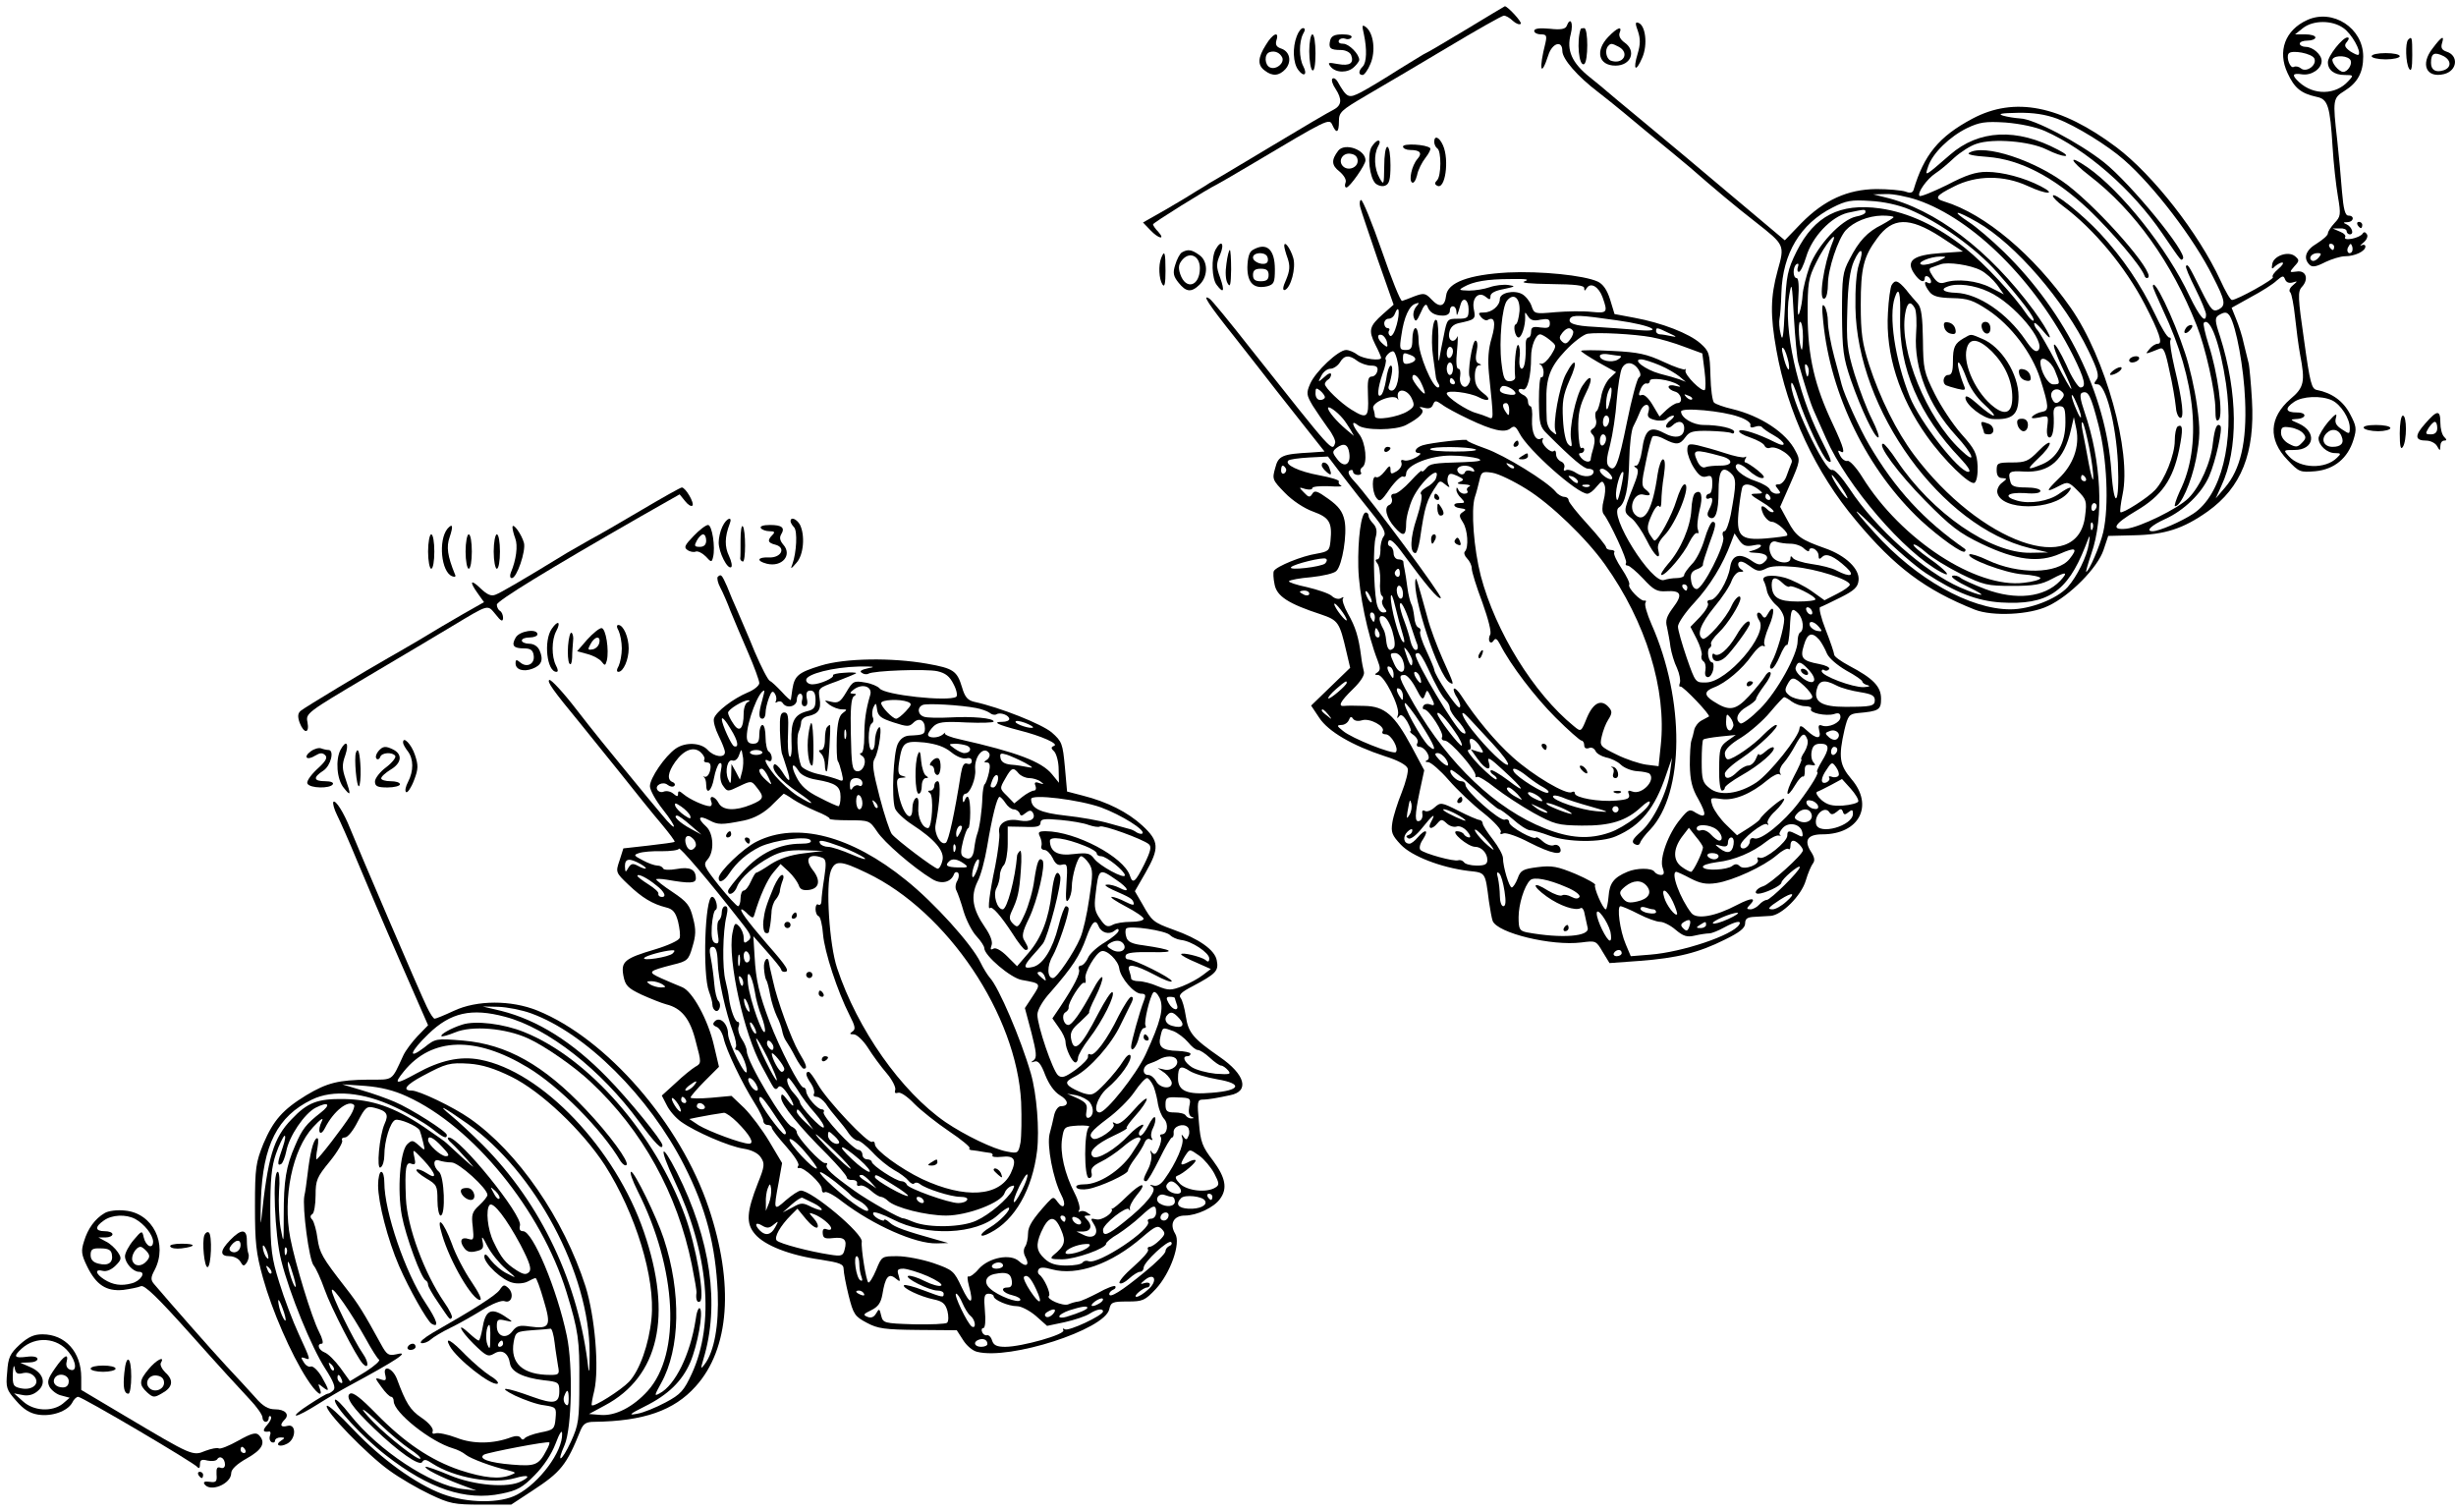 <?xml version="1.0" standalone="no"?>
<!DOCTYPE svg PUBLIC "-//W3C//DTD SVG 20010904//EN"
 "http://www.w3.org/TR/2001/REC-SVG-20010904/DTD/svg10.dtd">
<svg version="1.0" xmlns="http://www.w3.org/2000/svg"
 width="786pt" height="484pt" viewBox="0 0 786 484"
 preserveAspectRatio="xMidYMid meet">
<g transform="translate(0,484) scale(0.1,-0.1)"
fill="#000000" stroke="none">
<path d="M4691 4745 c-68 -41 -126 -75 -128 -75 -2 0 -40 -24 -86 -52 -45 -29
-100 -62 -121 -73 -41 -21 -45 -19 -76 35 -5 8 -12 12 -16 8 -4 -4 1 -19 10
-32 22 -34 20 -53 -6 -67 -13 -6 -103 -59 -201 -118 -97 -58 -185 -111 -195
-116 -9 -6 -28 -18 -42 -26 -14 -9 -58 -36 -98 -59 l-74 -42 23 -24 c26 -28
50 -33 26 -6 -10 10 -17 21 -17 24 0 5 172 112 205 128 6 3 53 30 105 61 252
150 254 151 264 129 13 -29 21 -25 21 12 0 29 7 35 85 81 47 27 163 96 259
153 95 57 178 104 184 104 6 0 19 -7 29 -17 10 -9 21 -13 25 -9 5 5 -42 56
-51 56 -1 0 -57 -34 -125 -75z"/>
<path d="M7384 4776 c-71 -32 -96 -100 -63 -170 22 -48 43 -65 93 -76 36 -7
43 -29 51 -160 3 -52 11 -123 17 -158 10 -59 9 -65 -11 -86 -11 -12 -21 -27
-21 -33 0 -6 -16 -20 -35 -32 -36 -21 -45 -47 -24 -68 9 -9 21 -7 50 8 21 10
50 19 64 19 31 0 65 16 65 31 0 6 -6 7 -12 4 -7 -4 -5 0 6 9 10 8 15 20 11 26
-5 8 -10 9 -14 2 -4 -6 -19 -13 -34 -16 -16 -3 -25 -1 -22 5 4 5 -4 13 -17 18
l-23 10 23 0 c12 1 22 -3 22 -9 0 -5 5 -10 10 -10 15 0 7 24 -10 32 -12 5 -12
7 3 7 20 1 23 21 3 21 -11 0 -16 20 -21 78 -3 42 -10 115 -15 162 -15 131 -14
136 23 159 42 26 60 59 60 110 0 91 -97 154 -179 117z m116 -26 c26 -18 58
-75 48 -85 -2 -3 -14 3 -27 11 -17 13 -20 19 -10 30 7 9 8 14 1 14 -15 0 -62
-59 -62 -79 0 -25 20 -41 54 -41 28 0 29 -1 11 -20 -40 -44 -110 -46 -157 -3
-25 23 -22 30 10 25 30 -4 62 18 62 43 0 20 -28 45 -51 45 -10 0 -19 5 -19 10
0 6 11 10 25 10 14 0 25 5 25 10 0 6 -15 10 -32 10 l-33 0 25 20 c33 26 94 26
130 0z m-93 -98 c8 -21 -26 -45 -43 -31 -7 6 -17 8 -23 5 -11 -7 -25 29 -17
42 8 14 77 1 83 -16z m116 -6 c5 -13 -10 -36 -24 -36 -14 0 -39 31 -34 41 9
14 52 11 58 -5z m-53 -596 c0 -5 -2 -10 -4 -10 -3 0 -8 5 -11 10 -3 6 -1 10 4
10 6 0 11 -4 11 -10z m56 -17 c-10 -10 -19 5 -10 18 6 11 8 11 12 0 2 -7 1
-15 -2 -18z m-106 -18 c-7 -8 -16 -12 -21 -9 -13 8 -1 24 18 24 13 0 13 -3 3
-15z"/>
<path d="M5014 4757 c-4 -10 -19 -13 -54 -9 -33 3 -50 1 -50 -7 0 -6 10 -11
21 -11 18 0 20 -4 15 -27 -22 -86 -15 -114 9 -40 12 39 45 50 45 14 0 -26 49
-82 115 -132 21 -16 58 -46 81 -65 45 -38 99 -82 154 -127 19 -16 46 -38 60
-50 73 -64 147 -126 209 -174 93 -73 93 -73 70 -155 -23 -84 -24 -143 -4 -254
35 -198 126 -393 255 -546 124 -149 222 -222 380 -285 56 -22 176 -17 235 12
69 32 158 122 177 179 l15 45 82 2 c100 2 158 21 236 76 108 77 152 187 142
357 -3 52 -8 104 -10 115 -3 11 -10 40 -16 65 -5 25 -17 61 -25 80 l-14 35 61
34 c34 18 72 42 83 53 19 16 22 17 27 4 4 -10 13 -13 24 -10 17 5 17 5 1 -9
-10 -8 -14 -18 -8 -23 4 -5 11 -40 15 -79 4 -38 11 -92 16 -119 17 -88 13
-106 -31 -143 -68 -59 -72 -130 -9 -195 37 -39 40 -40 89 -36 61 6 104 42 122
101 11 35 9 44 -11 82 -22 42 -59 68 -106 77 -17 3 -22 21 -41 158 -20 138
-21 157 -7 172 23 25 13 54 -17 49 -24 -3 -24 -3 -7 17 16 17 16 20 2 32 -22
18 -69 1 -73 -25 -3 -16 -1 -18 9 -7 7 6 18 12 23 12 6 -1 0 -10 -13 -21 -13
-11 -21 -22 -17 -26 6 -6 -115 -73 -131 -73 -5 0 -21 28 -37 63 -70 151 -215
337 -333 426 -179 134 -326 163 -461 91 -107 -57 -155 -116 -188 -228 -3 -9
-11 -11 -26 -5 -13 4 -54 8 -93 8 -92 -1 -167 -35 -240 -109 l-53 -55 -169
142 c-92 78 -220 185 -283 237 -63 52 -117 97 -120 100 -3 3 -26 22 -51 42
-59 47 -76 87 -62 139 9 36 -1 57 -13 26z m1570 -297 c58 -22 161 -85 214
-132 95 -83 224 -252 284 -373 40 -78 42 -92 19 -105 -19 -9 -24 -4 -57 62
-40 80 -42 83 -48 77 -3 -3 11 -35 30 -73 19 -38 34 -75 34 -82 0 -32 -20 -9
-53 59 -71 152 -219 337 -327 412 -64 44 -57 22 8 -28 144 -111 263 -278 342
-478 28 -70 60 -212 60 -269 0 -32 3 -41 11 -33 15 15 -4 153 -33 241 -11 35
-18 66 -15 69 20 20 52 -67 71 -195 27 -187 -15 -357 -105 -416 -38 -25 -109
-56 -130 -56 -24 0 -4 19 40 39 60 27 117 82 141 137 21 48 44 153 36 161 -11
11 -18 -6 -24 -54 -6 -62 -41 -140 -78 -177 -34 -34 -155 -93 -199 -98 -51 -5
-40 15 31 57 82 48 118 100 138 196 13 65 12 84 -5 74 -5 -4 -9 -24 -9 -45 0
-45 -32 -125 -63 -158 -23 -25 -105 -77 -111 -71 -2 2 1 28 7 57 29 137 -55
438 -166 597 -119 170 -274 300 -404 340 -34 10 -28 19 30 48 72 37 160 37
236 2 60 -28 96 -29 42 -1 -52 27 -122 46 -173 46 -35 0 -66 -10 -127 -42 -45
-22 -84 -38 -88 -35 -8 9 23 54 52 73 13 8 40 31 59 49 20 18 52 39 72 45 53
18 170 8 223 -18 56 -28 90 -28 37 -1 -132 70 -253 64 -345 -16 -82 -71 -82
-72 -70 -37 14 42 69 95 124 122 40 19 58 22 123 18 48 -4 96 -14 126 -27 133
-59 279 -186 376 -328 65 -95 59 -87 66 -81 16 17 -167 241 -253 309 -80 63
-224 139 -268 140 -16 1 -41 5 -55 9 -18 6 -4 8 47 9 50 1 89 -5 127 -19z
m-448 -260 c179 -61 378 -259 498 -497 38 -76 44 -103 24 -103 -7 0 -28 32
-45 72 -18 39 -36 69 -39 65 -4 -3 8 -35 25 -71 48 -100 36 -92 -18 13 -27 51
-54 98 -60 104 -6 6 -11 16 -11 22 0 5 11 -3 25 -20 45 -56 25 -9 -26 61 -143
194 -316 325 -478 363 l-36 9 41 1 c22 1 67 -8 100 -19z m-26 -30 c97 -41 213
-124 282 -202 79 -90 122 -147 116 -154 -3 -2 -12 6 -21 19 -39 59 -134 162
-198 213 -89 71 -181 114 -272 127 -129 18 -210 -24 -267 -137 -30 -61 -33
-77 -38 -184 -4 -88 -7 -108 -13 -82 -5 19 -6 42 -4 50 2 8 5 45 6 83 4 126
61 221 164 273 43 22 60 25 120 21 42 -2 92 -13 125 -27z m-140 -9 c0 -5 -13
-11 -30 -14 -47 -10 -124 -92 -149 -160 -11 -32 -21 -72 -22 -90 -1 -18 -5
-43 -10 -57 -5 -17 -7 -3 -4 43 3 41 1 67 -5 67 -13 0 -13 37 0 45 6 3 7 -1 4
-9 -3 -9 -2 -16 3 -16 5 0 15 21 23 47 19 65 80 129 133 142 57 12 57 12 57 2z
m358 -32 c121 -69 279 -252 356 -412 30 -62 35 -81 25 -93 -9 -11 -8 -14 4
-14 26 0 59 -128 65 -251 6 -135 -12 -157 -21 -26 -17 245 -144 505 -343 700
-38 37 -89 81 -114 97 -59 39 -40 38 28 -1z m-268 16 c0 -2 -17 -13 -37 -24
-47 -23 -74 -52 -104 -111 -22 -41 -24 -57 -24 -175 1 -116 4 -139 28 -210 34
-97 76 -185 88 -185 5 0 -4 26 -20 58 -16 31 -41 97 -56 145 -24 79 -26 101
-23 205 2 83 9 128 21 156 22 49 34 41 16 -11 -8 -23 -12 -77 -11 -137 5 -329
276 -702 558 -770 l59 -14 -57 -1 c-128 -2 -315 127 -428 296 -19 29 -39 53
-43 53 -22 0 48 -95 134 -182 82 -83 109 -104 182 -139 109 -52 182 -61 250
-31 50 22 58 18 30 -17 -39 -48 -163 -50 -261 -4 -29 14 -56 22 -59 19 -13
-12 114 -60 170 -64 31 -2 57 -8 57 -12 0 -5 -24 -12 -53 -15 -152 -19 -393
138 -517 338 -19 31 -41 54 -47 52 -7 -2 -18 5 -24 17 -8 15 -8 18 0 14 18
-12 13 9 -23 86 -59 124 -80 217 -81 348 0 106 2 119 28 171 27 56 71 109 52
64 -29 -72 -47 -193 -25 -180 6 3 10 24 10 46 0 47 32 144 57 172 25 27 71 46
116 47 20 0 37 -2 37 -5z m149 -62 l73 -48 -71 -5 c-88 -6 -112 -24 -86 -64
18 -27 35 -34 35 -15 0 5 5 7 10 4 6 -3 10 -11 10 -16 0 -6 -4 -7 -10 -4 -14
9 -12 -7 5 -29 11 -14 28 -19 73 -20 50 -1 67 -7 114 -38 74 -49 141 -138 167
-219 29 -92 29 -103 6 -107 -11 -2 -24 -8 -30 -14 -7 -7 0 -8 21 -4 30 7 30 6
26 -29 -3 -21 0 -35 7 -35 11 0 16 31 13 78 0 16 5 22 19 22 16 0 19 -7 19
-52 0 -66 -27 -114 -75 -134 -49 -20 -51 -18 -11 20 20 18 36 39 36 47 0 7
-16 -3 -36 -24 -32 -33 -42 -37 -85 -37 -46 0 -49 -2 -49 -25 0 -17 6 -25 18
-25 16 -1 16 -2 -1 -15 -10 -7 -17 -22 -15 -31 11 -59 178 -59 227 0 18 22 5
20 -29 -4 -33 -24 -94 -34 -135 -22 -46 13 -31 27 25 24 32 -3 50 0 50 7 0 6
-19 11 -46 11 -35 0 -47 4 -50 18 -9 32 -4 36 42 33 84 -5 130 37 152 135 l9
39 8 -38 c11 -56 -10 -115 -57 -159 -42 -41 -42 -46 2 -23 27 14 30 14 59 -15
28 -28 30 -34 24 -81 -23 -198 -336 -87 -548 196 -56 75 -108 180 -143 287
-22 69 -27 101 -27 193 0 117 9 154 53 213 49 67 102 68 201 5z m-8 -79 c-19
-8 -42 -13 -50 -11 -22 5 25 26 59 26 22 0 21 -1 -9 -15z m138 -29 c16 -8 39
-29 52 -46 l22 -31 -43 22 c-43 22 -106 29 -146 16 -16 -5 -25 0 -38 19 -13
20 -14 26 -4 29 7 3 20 7 28 10 23 9 97 -2 129 -19z m-584 -295 c21 -74 38
-128 50 -155 7 -16 25 -56 39 -88 67 -152 250 -365 368 -428 39 -21 14 8 -38
44 -31 22 -53 41 -50 44 3 3 21 -8 40 -25 19 -17 70 -48 112 -69 72 -35 84
-38 163 -38 70 0 94 4 129 23 45 24 52 22 25 -7 -51 -53 -141 -63 -240 -26
-36 14 -72 30 -79 36 -7 6 -19 9 -26 6 -7 -3 16 -19 52 -36 67 -32 48 -33 -27
-1 -114 50 -270 188 -354 316 -25 37 -48 63 -56 60 -22 -9 -141 245 -130 278
2 6 12 -16 22 -49 22 -70 79 -190 94 -200 17 -10 14 0 -24 75 -73 145 -118
350 -99 455 8 46 9 40 15 -70 4 -66 10 -131 14 -145z m610 226 c81 -37 184
-161 158 -187 -8 -8 -20 2 -41 33 -59 86 -150 148 -222 151 -39 1 -52 11 -27
20 29 12 86 5 132 -17z m771 -77 c21 -35 45 -167 49 -269 6 -135 -15 -222 -64
-280 l-30 -35 18 40 c55 117 53 298 -4 478 -17 50 -17 60 -5 68 20 12 27 11
36 -2z m-1366 -66 c0 -25 -2 -44 -4 -42 -8 10 -13 89 -5 89 5 0 9 -21 9 -47z
m-46 -83 c7 -41 -8 -21 -18 25 -5 19 -4 26 2 20 5 -5 12 -26 16 -45z m852 -25
c18 -44 18 -45 -5 -45 -17 0 -41 42 -41 71 0 24 33 5 46 -26z m-788 -11 c-3
-14 -5 -12 -10 9 -3 19 -2 25 4 19 6 -6 8 -18 6 -28z m811 -80 c-15 -19 -25
-18 -33 3 -8 21 14 36 31 21 10 -8 10 -14 2 -24z m117 -85 c27 -105 34 -258
15 -342 -10 -43 -46 -127 -55 -127 -1 0 6 26 17 58 41 117 32 297 -22 454 -14
41 -16 58 -8 61 20 8 28 -7 53 -104z m-56 27 c-1 -6 -7 4 -15 23 -8 18 -15 38
-15 45 1 6 7 -4 15 -23 8 -18 15 -38 15 -45z m803 53 c28 -13 57 -58 57 -88 0
-21 -1 -21 -25 -5 -19 12 -24 22 -19 38 4 15 -2 12 -25 -14 -16 -19 -30 -43
-31 -52 0 -23 27 -48 53 -48 19 0 20 -2 6 -15 -37 -37 -118 -35 -154 5 -18 20
-18 20 18 20 64 0 73 58 13 85 -26 11 -28 13 -9 14 35 1 38 21 4 21 -37 0 -40
13 -9 34 26 18 86 21 121 5z m-777 -151 c8 -40 14 -84 13 -98 0 -14 -7 7 -14
45 -7 39 -16 86 -20 105 -4 19 -4 32 0 28 4 -4 13 -40 21 -80z m685 45 c10
-11 9 -17 -4 -30 -14 -15 -20 -15 -42 -3 -15 8 -25 22 -25 35 0 18 5 21 30 17
16 -2 35 -11 41 -19z m123 -10 c9 -21 -2 -33 -29 -33 -28 0 -39 24 -19 44 17
17 40 12 48 -11z m-1599 -165 c16 -24 22 -38 14 -31 -15 12 -53 73 -46 73 2 0
17 -19 32 -42z m780 32 c3 -5 1 -10 -4 -10 -6 0 -11 5 -11 10 0 6 2 10 4 10 3
0 8 -4 11 -10z m35 -89 c0 -6 -4 -12 -8 -15 -5 -3 -9 1 -9 9 0 8 4 15 9 15 4
0 8 -4 8 -9z m-547 -215 c96 -63 164 -89 241 -94 148 -9 212 33 269 178 16 42
17 43 12 10 -6 -41 -38 -105 -68 -139 -35 -38 -120 -71 -183 -71 -129 0 -302
97 -435 245 -82 91 -75 91 16 -1 50 -50 116 -107 148 -128z m534 142 c-3 -8
-6 -5 -6 6 -1 11 2 17 5 13 3 -3 4 -12 1 -19z"/>
<path d="M6302 4351 c-9 -5 13 -10 58 -13 105 -8 213 -64 325 -169 77 -74 166
-179 178 -211 2 -7 8 -10 12 -6 19 18 -148 210 -257 295 -104 80 -269 134
-316 104z"/>
<path d="M6570 4213 c0 -5 15 -20 33 -33 98 -73 198 -193 261 -314 46 -89 59
-126 42 -126 -8 0 -20 -8 -27 -17 -15 -18 -16 -18 32 1 13 6 19 -8 32 -71 10
-43 18 -93 20 -112 1 -19 7 -36 14 -38 14 -5 8 54 -18 161 -10 43 -16 82 -13
87 3 5 1 9 -4 9 -6 0 -26 33 -45 74 -46 96 -103 180 -176 259 -59 63 -151 136
-151 120z"/>
<path d="M6890 3923 c0 -3 15 -38 33 -77 105 -222 125 -434 53 -578 -12 -27
-19 -48 -15 -48 18 0 52 76 67 151 13 70 14 94 3 172 -7 51 -24 126 -38 167
-37 113 -103 249 -103 213z"/>
<path d="M6995 3789 c-11 -17 1 -21 15 -4 8 9 8 15 2 15 -6 0 -14 -5 -17 -11z"/>
<path d="M6815 3690 c-3 -5 1 -10 9 -10 8 0 18 5 21 10 3 6 -1 10 -9 10 -8 0
-18 -4 -21 -10z"/>
<path d="M6764 3655 c-10 -8 -14 -14 -9 -15 15 0 40 18 34 24 -3 3 -14 -1 -25
-9z"/>
<path d="M5835 3810 c23 -234 141 -475 313 -636 60 -55 133 -107 140 -99 3 3
3 6 1 8 -132 92 -223 190 -308 335 -30 51 -79 159 -87 191 -2 9 -13 49 -24 90
-11 41 -20 91 -20 110 0 20 -5 43 -11 51 -8 11 -9 -3 -4 -50z"/>
<path d="M6054 3928 c-4 -6 -10 -47 -12 -89 -8 -132 36 -270 124 -394 55 -78
139 -159 153 -150 7 4 11 27 10 53 -2 41 -9 55 -51 102 -27 30 -66 89 -86 129
-35 70 -37 81 -38 173 -1 72 -5 103 -16 116 -8 9 -26 29 -38 45 -26 30 -35 33
-46 15z m27 -105 c-4 -160 61 -312 193 -450 26 -28 35 -43 25 -43 -30 0 -156
162 -187 240 -48 121 -68 259 -48 318 13 39 19 16 17 -65z m47 31 c5 -9 7 -47
4 -84 -7 -108 39 -226 127 -323 58 -63 69 -98 15 -46 -109 103 -196 317 -177
434 6 38 17 44 31 19z"/>
<path d="M6222 3794 c2 -11 11 -20 22 -22 13 -3 17 1 14 14 -2 11 -11 20 -22
22 -13 3 -17 -1 -14 -14z"/>
<path d="M6342 3793 c5 -25 28 -28 28 -4 0 12 -6 21 -16 21 -9 0 -14 -7 -12
-17z"/>
<path d="M6285 3758 c-29 -17 -35 -28 -35 -75 0 -32 -4 -43 -15 -43 -15 0 -21
-25 -7 -33 4 -2 20 -7 36 -11 25 -6 28 -5 21 11 -15 38 -23 73 -17 73 4 0 15
-22 25 -49 10 -30 32 -62 57 -85 22 -20 36 -36 30 -36 -5 0 -28 16 -50 36 -27
24 -40 31 -40 21 0 -22 57 -67 88 -68 63 -3 82 14 82 72 0 72 -55 160 -117
185 -38 16 -33 16 -58 2z m90 -43 c42 -43 65 -94 65 -147 0 -48 -21 -59 -58
-31 -56 42 -101 136 -88 187 9 37 38 33 81 -9z"/>
<path d="M6462 3644 c2 -11 11 -20 22 -22 13 -3 17 1 14 14 -2 11 -11 20 -22
22 -13 3 -17 -1 -14 -14z"/>
<path d="M6457 3480 c3 -11 12 -20 19 -20 8 0 14 9 14 20 0 13 -7 20 -19 20
-14 0 -18 -5 -14 -20z"/>
<path d="M6344 3474 c3 -9 6 -18 6 -20 0 -2 7 -4 15 -4 20 0 19 26 -1 34 -24
9 -27 8 -20 -10z"/>
<path d="M5242 4740 c8 -24 8 -42 -1 -72 -16 -53 -6 -61 15 -12 18 42 10 104
-13 111 -10 4 -10 -3 -1 -27z"/>
<path d="M4365 4730 c10 -47 9 -90 -4 -103 -14 -14 -14 -27 0 -27 5 0 17 16
25 36 17 40 10 96 -13 116 -14 11 -15 8 -8 -22z"/>
<path d="M4150 4724 c-14 -36 -12 -86 5 -108 18 -24 30 -15 16 12 -14 26 -14
77 -1 103 8 13 7 19 0 19 -6 0 -15 -12 -20 -26z"/>
<path d="M5059 4748 c-14 -39 -6 -123 11 -113 13 8 13 115 0 115 -5 0 -10 -1
-11 -2z"/>
<path d="M5147 4722 c-43 -45 -31 -92 23 -92 50 0 68 47 29 74 -13 9 -19 21
-16 30 10 24 -6 19 -36 -12z m34 -32 c36 -20 13 -58 -26 -44 -15 6 -20 35 -8
47 8 9 11 9 34 -3z"/>
<path d="M4051 4696 c-26 -41 -27 -65 -3 -82 24 -19 46 -17 66 5 21 24 14 57
-15 66 -14 5 -18 12 -14 26 10 31 -12 22 -34 -15z m53 -41 c6 -18 -20 -39 -39
-31 -18 7 -20 43 -2 49 17 6 34 -2 41 -18z"/>
<path d="M4190 4676 c0 -30 5 -58 10 -61 6 -4 10 17 10 54 0 34 -4 61 -10 61
-5 0 -10 -24 -10 -54z"/>
<path d="M4257 4711 c-6 -25 0 -31 34 -31 15 0 29 -7 33 -16 10 -26 -4 -36
-42 -29 -32 6 -34 5 -23 -9 17 -20 55 -20 75 0 9 8 16 19 16 22 0 19 -33 52
-51 52 -12 0 -17 4 -14 11 4 6 13 8 21 5 7 -3 16 -1 19 4 4 6 -9 10 -28 10
-26 0 -36 -5 -40 -19z"/>
<path d="M7707 4713 c-10 -10 -8 -76 3 -93 7 -11 10 2 10 43 0 58 -1 62 -13
50z"/>
<path d="M7785 4685 c-40 -51 -20 -96 37 -82 43 11 47 60 7 72 -14 5 -18 12
-14 26 9 28 -1 23 -30 -16z m36 -25 c25 -14 24 -37 -1 -45 -25 -8 -40 1 -40
24 0 31 11 36 41 21z"/>
<path d="M7590 4660 c0 -5 20 -10 45 -10 25 0 45 5 45 10 0 6 -20 10 -45 10
-25 0 -45 -4 -45 -10z"/>
<path d="M4590 4386 c0 -8 5 -18 10 -21 13 -8 13 -88 -1 -102 -8 -8 -8 -13 0
-17 26 -16 40 82 19 129 -12 27 -28 33 -28 11z"/>
<path d="M4389 4369 c-14 -27 -6 -97 13 -116 8 -7 22 -11 31 -7 13 5 17 19 17
65 0 33 -4 59 -10 59 -6 0 -10 -28 -10 -62 -1 -60 -1 -62 -15 -38 -17 30 -19
74 -5 101 7 12 7 19 1 19 -6 0 -15 -10 -22 -21z"/>
<path d="M4490 4371 c0 -6 11 -11 23 -11 32 0 40 -10 23 -29 -18 -21 -28 -68
-17 -75 5 -4 12 7 16 23 3 17 16 42 27 56 11 14 18 28 15 31 -12 12 -87 16
-87 5z"/>
<path d="M4283 4358 c-23 -30 -22 -47 4 -67 15 -13 23 -27 19 -36 -3 -8 -2
-15 3 -15 10 0 61 72 61 87 0 34 -66 57 -87 31z m62 -33 c0 -22 -31 -33 -47
-17 -17 17 -1 44 24 40 15 -2 23 -10 23 -23z"/>
<path d="M4353 4178 c3 -13 29 -88 56 -168 l51 -145 -34 -30 c-44 -39 -47 -52
-25 -97 11 -21 19 -40 19 -43 0 -11 -57 -4 -76 10 -10 8 -27 15 -36 15 -25 0
-98 -69 -115 -108 -13 -30 -12 -36 8 -70 13 -20 35 -53 49 -72 15 -19 25 -41
23 -47 -10 -29 -1 -39 -272 303 -65 83 -124 155 -130 158 -26 17 -5 -16 82
-125 50 -64 110 -140 132 -169 22 -28 66 -84 97 -123 l57 -72 -42 -3 c-94 -5
-106 -10 -116 -50 -10 -35 -9 -38 31 -79 24 -25 62 -50 90 -60 52 -19 62 -34
56 -94 -3 -31 -6 -34 -45 -41 -46 -7 -127 -40 -136 -55 -3 -4 -2 -24 2 -43 7
-38 44 -62 148 -96 56 -19 60 -25 82 -120 l12 -51 -62 -60 -63 -61 26 -39 c29
-44 106 -89 210 -123 42 -13 69 -28 73 -39 3 -9 -6 -44 -19 -77 -13 -32 -27
-76 -30 -96 -5 -32 -1 -41 27 -71 35 -37 128 -73 216 -84 56 -6 54 -3 66 -97
4 -27 9 -55 12 -63 15 -39 189 -81 284 -69 46 6 47 6 68 -30 l22 -36 96 7
c120 9 189 26 273 68 47 23 65 37 65 52 0 15 7 20 30 21 17 1 39 2 51 3 36 2
99 65 113 113 7 24 18 49 23 55 7 9 5 20 -6 37 -24 37 -11 56 36 56 118 0 166
92 93 177 -38 45 -42 70 -22 158 11 45 15 50 42 53 68 6 75 10 75 46 0 39 -25
65 -103 106 -26 14 -47 29 -47 35 0 5 -12 41 -27 79 -15 38 -23 71 -18 73 6 2
35 16 65 31 44 22 56 33 58 55 4 36 -41 79 -106 102 -79 28 -94 38 -120 87
l-25 46 33 75 c31 71 32 75 16 104 -29 58 -111 112 -202 134 -27 6 -53 16 -58
20 -6 5 -11 44 -12 86 -2 72 -4 79 -32 104 -36 32 -124 66 -211 82 l-64 12
-14 46 c-10 32 -23 50 -40 58 -44 20 -182 34 -287 29 -126 -7 -193 -32 -198
-74 -4 -36 -21 -40 -47 -12 -19 20 -24 21 -54 10 -17 -7 -36 -14 -40 -15 -5
-1 -34 71 -65 161 -31 89 -61 162 -66 162 -4 0 -6 -10 -3 -22z m527 -238 c-16
-5 13 -8 83 -9 78 -1 107 -4 107 -13 0 -10 2 -10 8 0 13 20 39 4 51 -30 17
-48 15 -51 -36 -46 -27 3 -78 2 -115 -1 -67 -6 -68 -6 -77 21 -5 14 -19 31
-30 37 -26 14 -71 4 -71 -16 0 -21 -25 -43 -51 -43 -18 0 -19 -2 -9 -15 7 -8
16 -12 21 -9 22 13 27 -9 13 -57 -11 -36 -13 -70 -9 -113 16 -156 16 -149 -3
-141 -9 4 -26 10 -37 13 -31 8 -95 51 -95 63 0 12 73 3 102 -12 32 -17 43 -8
16 12 -21 16 -28 29 -28 55 0 20 5 34 13 35 9 0 9 2 -1 6 -9 3 -11 16 -6 39 4
20 2 34 -4 34 -10 0 -27 -104 -18 -118 2 -4 1 -14 -4 -21 -12 -21 -32 -2 -27
25 2 13 0 24 -6 24 -6 0 -8 22 -4 58 3 31 3 51 1 45 -10 -24 -31 -14 -26 12 3
17 13 27 31 31 52 11 54 13 48 43 -8 37 15 60 38 41 12 -10 15 -10 15 2 0 10
15 18 43 23 37 8 39 9 14 13 -16 2 -42 -1 -59 -7 -17 -6 -47 -11 -67 -11 -32
1 -34 2 -16 12 30 17 73 25 150 25 49 1 62 -1 45 -7z m-17 -95 c-2 -22 -7 -41
-12 -43 -10 -3 -2 -42 9 -42 10 0 22 39 21 65 -1 18 -1 18 9 3 8 -13 19 -16
40 -11 24 4 30 2 30 -12 0 -14 -6 -16 -30 -13 -24 4 -30 1 -30 -14 0 -10 -4
-18 -8 -18 -5 0 -9 -8 -9 -17 1 -54 -4 -83 -13 -83 -6 0 -9 15 -7 35 3 20 0
38 -4 41 -8 4 -14 -68 -10 -103 1 -7 -7 -13 -18 -13 -16 0 -20 10 -26 60 -8
68 2 179 18 198 21 26 42 9 40 -33z m-163 5 c0 -27 -3 -30 -34 -30 -34 0 -35
-1 -45 -52 -6 -29 -13 -64 -15 -78 -2 -14 -4 7 -3 47 1 39 -1 75 -5 78 -12 13
-20 -58 -12 -114 4 -31 8 -60 9 -66 0 -5 4 -16 8 -22 5 -7 4 -13 -1 -13 -18 0
-62 106 -62 148 0 23 -4 42 -10 42 -5 0 -10 -16 -10 -35 0 -29 -4 -35 -21 -35
-20 0 -21 4 -14 48 8 57 25 94 45 100 13 5 13 3 1 -11 -7 -10 -10 -24 -6 -34
5 -15 9 -12 22 17 10 24 17 30 21 20 7 -20 23 -30 50 -30 13 0 22 6 22 15 0
21 20 19 21 -2 1 -18 2 -16 14 25 8 24 25 12 25 -18z m-230 -49 c-6 -23 -15
-39 -21 -36 -5 4 -7 11 -4 16 4 5 1 9 -4 9 -6 0 -11 7 -11 15 0 8 6 15 14 15
8 0 17 7 20 16 13 33 17 5 6 -35z m704 14 c116 -16 160 -41 56 -30 -36 3 -92
7 -126 9 -64 3 -88 11 -79 27 8 12 31 11 149 -6z m-140 -34 c3 -4 -1 -17 -9
-27 -11 -15 -16 -16 -26 -7 -10 10 -9 15 1 28 14 17 26 19 34 6z m307 -7 c25
-11 27 -14 9 -10 -14 3 -31 6 -37 6 -7 0 -13 5 -13 10 0 13 2 13 41 -6z m-56
-13 c28 -5 75 -19 106 -31 l57 -21 7 -55 c4 -31 4 -58 1 -62 -9 -8 -65 48 -62
62 2 6 1 8 -1 4 -2 -3 -33 7 -69 24 -54 25 -81 31 -164 35 -55 3 -100 3 -100
0 0 -3 25 -19 56 -37 l56 -31 -21 -20 c-11 -11 -24 -38 -27 -60 -4 -21 -10
-42 -14 -44 -5 -3 -6 -14 -3 -26 4 -12 0 -25 -8 -30 -10 -6 -11 -11 -2 -20 7
-7 8 -21 3 -40 -5 -16 -9 -33 -9 -36 1 -15 -18 -13 -31 2 -8 10 -9 15 -1 15 6
0 11 5 11 11 0 5 -4 8 -9 5 -5 -3 -9 24 -10 60 -1 51 5 76 24 115 26 51 18 68
-11 24 -21 -32 -43 -136 -36 -172 4 -23 2 -26 -9 -15 -8 7 -15 41 -17 80 -3
55 0 77 21 125 29 63 19 79 -12 19 -21 -40 -42 -158 -33 -182 5 -13 3 -13 -11
-1 -10 7 -17 25 -17 40 -1 14 -1 39 -1 54 -2 76 11 112 60 164 26 28 59 53 72
55 36 5 147 -1 204 -11z m-846 -17 c3 -16 1 -17 -13 -5 -19 16 -21 34 -3 29 6
-3 14 -13 16 -24z m521 8 c22 -18 22 -18 4 -48 -11 -17 -25 -30 -32 -28 -7 1
-8 0 -2 -3 5 -2 10 -14 10 -24 0 -11 -3 -18 -7 -16 -5 3 -8 -31 -8 -76 1 -73
3 -83 27 -106 80 -80 117 -111 131 -111 10 0 17 -4 17 -9 0 -18 -32 -20 -55
-5 -13 9 -29 13 -34 9 -6 -3 -8 0 -5 8 3 8 -2 17 -10 20 -9 4 -16 14 -16 23 0
10 -3 14 -7 11 -9 -10 -44 24 -36 36 3 5 1 7 -4 4 -18 -11 -32 17 -30 61 2 23
-1 42 -5 42 -4 0 -8 7 -8 15 0 9 -7 18 -15 21 -8 4 -15 10 -15 15 0 4 6 6 14
3 14 -5 26 41 26 104 0 35 15 72 29 72 5 0 19 -8 31 -18z m-310 -36 c0 -8 -4
-18 -10 -21 -5 -3 -10 3 -10 14 0 12 5 21 10 21 6 0 10 -6 10 -14z m-177 -36
c9 -40 -2 -90 -19 -90 -7 0 -12 6 -10 13 12 38 15 67 7 67 -5 0 -12 -20 -15
-45 -4 -24 -11 -47 -17 -50 -13 -9 -10 23 6 70 8 21 12 41 10 44 -7 7 16 31
25 26 4 -2 10 -18 13 -35z m41 24 c22 -8 20 -21 -4 -27 -15 -4 -20 0 -20 14 0
21 1 22 24 13z m671 -3 c6 -1 2 -6 -8 -12 -19 -11 -57 -3 -57 12 0 5 12 8 28
5 15 -2 32 -5 37 -5z m-841 -16 c11 -8 31 -15 44 -15 17 0 23 -5 20 -17 -2
-10 -10 -18 -18 -18 -12 0 -14 -13 -12 -63 3 -69 -3 -74 -53 -43 -34 21 -85
70 -85 82 0 4 5 11 10 14 6 3 10 11 10 17 0 6 -10 3 -21 -8 -22 -19 -22 -19
-10 4 6 12 19 22 29 22 9 0 23 9 30 20 14 24 30 25 56 5z m968 -14 c24 -10 52
-27 63 -36 l20 -17 -20 8 c-11 4 -39 12 -63 18 -47 13 -90 46 -60 46 9 0 36
-9 60 -19z m-662 -11 c0 -11 -4 -20 -10 -20 -5 0 -10 9 -10 20 0 11 5 20 10
20 6 0 10 -9 10 -20z m594 -3 c7 -12 8 -20 1 -25 -6 -4 -23 -68 -38 -142 -28
-138 -38 -163 -58 -143 -9 9 -8 26 4 70 8 32 18 96 21 142 4 46 11 92 17 103
12 23 37 20 53 -5z m-696 -42 c7 -14 12 -29 12 -33 -1 -10 -40 38 -40 49 0 18
17 8 28 -16z m107 5 c3 -5 1 -10 -4 -10 -6 0 -11 5 -11 10 0 6 2 10 4 10 3 0
8 -4 11 -10z m715 -11 c11 -7 9 -8 -7 -4 -13 4 -23 2 -23 -3 0 -5 9 -12 20
-15 21 -5 28 -37 8 -37 -6 0 -22 -10 -34 -21 l-23 -22 -22 37 c-13 22 -27 35
-35 32 -10 -4 -11 1 -4 17 4 12 13 21 19 20 6 -2 11 2 11 8 0 13 65 4 90 -12z
m-520 -28 c0 -5 -11 -6 -25 -3 -25 4 -31 13 -19 25 8 8 44 -10 44 -22z m-610
-12 c0 -5 -7 -9 -15 -9 -9 0 -15 9 -15 21 0 18 2 19 15 9 8 -7 15 -16 15 -21z
m915 -1 c-4 -18 -8 -34 -11 -37 -6 -7 -5 35 2 53 10 27 15 18 9 -16z m-637 -3
c10 -22 9 -27 -13 -41 -30 -19 -105 -31 -105 -16 0 6 -2 16 -5 24 -8 21 67 50
78 31 2 -5 3 -3 1 4 -7 32 29 30 44 -2z m897 -3 c-3 -3 -11 0 -18 7 -9 10 -8
11 6 5 10 -3 15 -9 12 -12z m-715 -63 c78 -37 115 -45 134 -30 12 10 17 7 29
-16 28 -54 185 -193 217 -193 7 0 20 10 30 23 16 19 19 20 25 5 4 -9 2 -31 -3
-50 -5 -18 -5 -37 0 -43 19 -23 77 -148 72 -156 -3 -5 -1 -9 5 -9 6 0 28 -19
50 -42 33 -36 44 -42 74 -40 48 3 53 -11 21 -53 -20 -27 -25 -41 -19 -62 3
-16 9 -44 11 -63 3 -19 12 -50 21 -68 8 -18 12 -40 9 -48 -3 -7 -2 -13 2 -11
8 2 98 -92 91 -96 -2 -1 -13 -7 -24 -13 -11 -6 -21 -20 -23 -30 -2 -10 -6 -26
-9 -34 -3 -8 -5 -44 -5 -78 1 -49 7 -75 27 -109 28 -51 26 -64 -8 -44 -19 13
-24 11 -49 -20 -39 -46 -68 -127 -57 -156 6 -17 5 -23 -6 -23 -7 0 -17 5 -20
10 -8 13 -57 13 -87 0 -43 -18 -57 -36 -60 -78 -2 -23 -6 -42 -9 -42 -9 0 -40
72 -34 78 3 3 -25 19 -62 35 -58 24 -76 28 -122 22 -47 -6 -55 -10 -64 -36 -6
-16 -15 -29 -19 -29 -8 0 -28 66 -28 94 0 10 -15 37 -32 59 -18 23 -33 46 -33
52 0 5 -4 10 -10 11 -5 0 -36 13 -67 29 -55 28 -58 28 -77 11 -11 -10 -25 -15
-31 -11 -7 4 -10 0 -8 -10 2 -10 -3 -20 -9 -22 -16 -6 -16 16 1 97 l14 65 -40
75 c-55 102 -86 130 -152 131 -28 1 -57 1 -63 0 -23 -3 -14 14 27 54 24 23 38
45 35 55 -2 8 -7 31 -9 50 -8 62 -18 94 -42 136 -13 23 -20 45 -16 49 4 5 1 5
-6 1 -7 -5 -21 -2 -30 7 -9 8 -45 20 -79 28 -34 7 -60 16 -58 19 3 4 35 10 72
13 37 4 73 12 80 20 19 19 35 118 26 161 -6 29 -19 46 -51 69 -36 26 -45 29
-52 17 -8 -13 -12 -12 -27 4 -17 17 -17 18 5 11 12 -3 22 -2 22 3 0 5 24 7 53
6 28 -2 46 -1 39 2 -6 3 -10 9 -7 13 2 5 -26 13 -63 20 -65 12 -112 34 -99 47
3 4 33 8 67 10 l60 3 47 -62 c26 -34 69 -89 95 -121 37 -46 45 -62 36 -73 -6
-8 -11 -27 -10 -43 0 -17 -4 -30 -10 -30 -7 0 -7 -4 0 -13 6 -7 10 -32 9 -56
-2 -23 1 -45 5 -47 5 -3 6 -10 2 -15 -3 -5 0 -16 6 -24 10 -12 9 -15 -3 -15
-10 0 -18 12 -22 33 -9 52 -11 180 -2 209 5 18 2 31 -8 42 -8 8 -15 19 -15 25
0 6 -4 11 -9 11 -15 0 -26 -86 -24 -175 2 -84 30 -217 62 -299 9 -23 9 -31 -1
-38 -10 -6 -9 -8 2 -8 20 0 71 -103 64 -127 -4 -12 -3 -14 3 -6 6 9 14 4 27
-17 9 -17 14 -30 10 -30 -4 0 0 -6 11 -13 10 -8 15 -19 11 -25 -4 -7 -1 -12 6
-12 19 0 41 -37 25 -43 -7 -3 -6 -6 4 -6 9 -1 38 -26 65 -57 27 -31 77 -79
112 -106 35 -28 59 -55 55 -61 -4 -6 0 -8 9 -4 9 3 46 -10 82 -29 73 -37 109
-44 99 -18 -3 8 -12 13 -21 9 -8 -3 -24 3 -34 12 -11 10 -21 16 -22 13 -4 -11
-86 34 -86 48 0 8 -6 12 -14 9 -16 -6 -126 92 -126 111 0 7 -6 12 -14 12 -16
0 -41 28 -33 36 3 3 37 -24 76 -60 39 -36 74 -66 79 -66 4 0 24 -15 44 -32 20
-18 44 -34 54 -35 11 0 38 -8 62 -17 58 -22 167 -23 214 -2 79 34 124 89 160
196 l19 55 -6 -45 c-9 -65 -53 -156 -93 -191 -27 -24 -32 -33 -21 -40 9 -5 15
-4 18 4 2 7 16 26 32 42 110 117 112 415 4 658 -14 32 -23 63 -19 68 3 5 2 8
-3 7 -11 -4 -55 41 -49 51 3 4 -8 27 -24 51 -16 24 -27 47 -24 52 3 4 -2 8
-10 8 -9 0 -16 4 -16 9 0 4 -27 38 -60 74 -33 36 -60 70 -60 76 0 6 -6 11 -14
11 -7 0 -20 7 -27 16 -27 33 -165 118 -226 139 -34 12 -61 24 -58 26 6 6 -117
-8 -142 -16 -25 -8 -31 -25 -10 -25 6 -1 1 -7 -12 -14 -14 -8 -31 -12 -38 -9
-8 3 -11 0 -8 -8 3 -8 -4 -20 -15 -27 -17 -10 -20 -10 -20 5 0 15 -4 14 -19
-6 -10 -13 -22 -21 -27 -18 -14 8 -14 -45 0 -65 11 -16 16 -13 44 28 18 25 37
42 42 39 6 -3 10 1 10 9 0 28 79 59 145 58 33 0 71 -5 84 -9 18 -7 8 -10 -45
-12 -98 -3 -108 -4 -121 -21 -7 -8 -13 -12 -13 -7 0 4 -16 -11 -36 -33 -20
-22 -43 -40 -51 -40 -10 0 -13 -6 -9 -15 3 -9 -1 -18 -8 -21 -18 -7 -9 -42 17
-71 28 -32 37 -29 37 12 0 19 10 56 21 80 27 57 93 113 74 63 -3 -8 -17 -21
-31 -28 -13 -8 -21 -17 -16 -22 5 -5 -2 -39 -14 -76 -21 -62 -23 -112 -4 -112
4 0 10 19 14 43 16 109 21 126 55 176 8 13 12 13 27 0 12 -10 15 -10 10 -1 -4
7 -5 19 -2 27 4 11 10 11 30 2 21 -10 23 -13 8 -19 -12 -5 -8 -7 13 -8 17 -1
24 -4 17 -7 -6 -2 -10 -9 -6 -14 3 -5 -1 -9 -10 -9 -8 0 -17 6 -19 13 -4 8 -6
9 -6 0 -1 -6 6 -19 15 -27 14 -15 13 -16 -7 -16 -21 0 -19 -13 2 -16 22 -3 23
-5 10 -13 -12 -8 -12 -13 1 -33 15 -23 19 -80 6 -93 -4 -4 -1 -14 7 -22 8 -8
15 -22 15 -32 0 -10 15 -59 34 -109 19 -53 30 -96 25 -103 -4 -7 -5 -17 -2
-22 3 -5 9 -4 13 3 6 9 11 6 20 -11 34 -67 112 -169 178 -235 41 -41 79 -74
83 -74 5 0 9 -7 9 -15 0 -9 6 -12 15 -9 8 4 17 -1 21 -9 3 -8 18 -17 34 -21
16 -3 37 -13 47 -23 10 -10 34 -20 53 -21 19 -1 36 -5 39 -8 21 -21 -25 -69
-55 -57 -13 5 -16 3 -11 -9 4 -13 -4 -17 -41 -20 -54 -5 -132 9 -132 23 0 6
-4 7 -10 4 -17 -10 -125 54 -189 112 -56 50 -119 126 -164 196 -10 16 -21 26
-24 23 -3 -3 2 -17 11 -30 8 -14 12 -27 7 -30 -8 -5 -81 105 -81 121 0 3 -11
30 -25 60 -14 29 -23 58 -20 62 3 5 0 11 -6 13 -6 2 -12 17 -13 34 -2 17 -6
36 -10 42 -3 6 -9 29 -12 52 -3 23 -7 49 -9 58 -2 9 -4 20 -4 25 -1 4 -8 7
-16 7 -8 0 -15 9 -15 19 0 11 -5 21 -12 23 -6 2 -8 10 -4 17 5 8 20 -5 46 -41
75 -102 113 -147 121 -142 7 4 -222 314 -278 375 -16 17 -21 29 -14 33 6 4 11
2 11 -3 0 -6 7 -11 16 -11 8 0 13 4 9 9 -3 5 -1 12 5 16 17 11 11 78 -10 105
-24 31 -26 47 -4 29 21 -17 120 -17 154 1 44 23 62 42 48 52 -8 6 -5 7 10 3
15 -4 24 -1 28 10 6 14 9 14 28 1 11 -9 50 -30 86 -47z m130 29 c0 -19 -2 -20
-10 -8 -13 19 -13 30 0 30 6 0 10 -10 10 -22z m445 -8 c-4 -13 1 -19 21 -24
15 -4 32 -2 37 3 6 6 16 11 22 11 5 0 1 -7 -9 -15 -11 -8 -16 -18 -13 -22 4
-4 13 -1 19 5 19 19 38 14 38 -8 0 -30 -28 -36 -66 -15 -44 23 -60 10 -69 -56
-4 -27 -12 -49 -18 -49 -9 0 -9 -2 0 -8 9 -5 5 -23 -13 -67 -29 -73 -29 -73
-1 -95 12 -10 33 -41 47 -69 25 -51 47 -69 37 -31 -4 14 3 29 19 46 38 38 88
164 65 164 -6 0 -17 -23 -26 -52 -14 -47 -58 -128 -70 -128 -2 0 -9 10 -16 21
-9 17 -7 30 7 61 10 23 20 34 24 28 4 -7 7 1 7 17 0 15 3 52 8 81 5 34 4 52
-3 52 -5 0 -13 -21 -17 -47 -16 -114 -42 -160 -72 -130 -23 23 -2 72 27 64 24
-6 26 1 6 17 -13 10 -13 21 1 86 8 41 18 79 22 83 4 4 21 1 37 -8 39 -20 50
-19 68 6 13 18 24 21 76 20 34 -1 66 -4 71 -7 5 -3 9 -1 9 4 0 11 -48 22 -98
22 -34 0 -72 23 -72 43 0 14 134 2 185 -17 22 -7 39 -19 37 -26 -2 -8 3 -10
14 -6 10 4 20 3 23 -1 3 -4 19 -16 36 -25 41 -23 46 -44 5 -23 -51 26 -109 45
-114 36 -3 -4 13 -14 35 -21 23 -8 43 -19 46 -26 3 -7 11 -10 18 -7 22 8 76
-29 69 -47 -3 -8 -11 -27 -16 -42 -5 -16 -17 -28 -25 -28 -13 0 -13 -3 -3 -15
10 -12 9 -15 -4 -15 -9 0 -19 6 -22 14 -3 7 -23 19 -44 26 -44 14 -77 44 -61
54 5 4 22 -5 37 -19 15 -14 34 -25 43 -25 11 0 7 8 -14 25 -16 13 -34 24 -38
25 -5 0 -5 5 -1 12 4 6 3 9 -2 5 -5 -3 -34 3 -64 13 -30 10 -70 21 -87 25 -29
6 -33 4 -33 -16 0 -12 9 -37 21 -56 16 -25 26 -32 40 -28 16 5 19 1 19 -24 0
-17 -4 -31 -10 -31 -5 0 -10 -5 -10 -11 0 -5 5 -7 10 -4 13 8 13 -11 0 -35 -7
-13 -7 -21 1 -26 19 -11 29 18 29 83 0 67 11 84 39 59 19 -17 18 -35 0 -133
-6 -29 -15 -53 -20 -53 -6 0 -8 -8 -4 -19 7 -24 -65 -166 -85 -166 -9 0 -16
11 -18 28 -3 20 2 29 18 35 12 4 21 11 20 15 -1 4 8 32 19 63 23 61 25 74 12
74 -5 0 -17 -25 -26 -56 -9 -31 -27 -67 -41 -80 -13 -14 -24 -29 -24 -34 0 -6
-11 -10 -24 -10 -13 0 -31 -3 -40 -6 -39 -15 -180 210 -145 232 20 12 31 61
33 149 1 50 7 99 13 110 6 11 16 33 22 48 12 30 36 28 26 -3z m-977 -20 c7 -8
17 -24 24 -35 l11 -20 -24 20 c-32 27 -58 58 -59 69 0 9 28 -10 48 -34z m852
-4 c0 -8 -4 -18 -10 -21 -5 -3 -10 3 -10 14 0 12 5 21 10 21 6 0 10 -6 10 -14z
m-10 -60 c0 -8 -4 -18 -10 -21 -5 -3 -10 3 -10 14 0 12 5 21 10 21 6 0 10 -6
10 -14z m-822 -45 c6 -38 -16 -50 -38 -21 -17 22 -17 25 -2 37 23 17 36 11 40
-16z m404 11 c10 -4 -20 -7 -66 -7 -46 0 -82 3 -79 8 5 9 122 8 145 -1z m787
-22 c39 -10 38 -30 -2 -30 -20 0 -42 -2 -49 -5 -9 -4 -19 4 -26 19 -17 38 -11
40 77 16z m-664 -38 c-3 -3 -11 0 -18 7 -9 10 -8 11 6 5 10 -3 15 -9 12 -12z
m-730 -1 c3 -5 1 -12 -5 -16 -5 -3 -10 1 -10 9 0 18 6 21 15 7z m601 -3 c5 -7
2 -9 -9 -5 -9 3 -17 1 -19 -5 -2 -6 -10 -8 -16 -4 -7 4 -10 12 -7 17 9 13 42
11 51 -3z m432 -10 c19 -19 14 -29 -8 -16 -20 13 -27 28 -12 28 4 0 13 -5 20
-12z m-263 -53 c78 -48 192 -158 251 -241 132 -185 198 -401 179 -579 l-7 -67
-40 5 c-21 3 -64 17 -94 32 -53 26 -55 28 -48 58 4 18 13 42 21 54 12 19 13
26 3 38 -24 29 -50 18 -71 -31 -19 -47 -19 -47 -42 -28 -129 105 -251 303
-298 481 -22 85 -32 211 -19 252 5 14 11 39 15 55 6 26 9 28 41 23 20 -3 69
-27 109 -52z m302 0 c-9 -38 -12 -44 -15 -24 -3 25 15 86 23 78 2 -2 -2 -27
-8 -54z m-137 23 c0 -6 -6 -5 -15 2 -8 7 -15 14 -15 16 0 2 7 1 15 -2 8 -4 15
-11 15 -16z m37 -14 c-3 -3 -12 -4 -19 -1 -8 3 -5 6 6 6 11 1 17 -2 13 -5z
m539 -9 c18 -14 18 -14 -6 -15 -22 0 -20 -3 18 -26 24 -14 41 -29 38 -32 -4
-3 -12 0 -18 6 -20 20 -27 14 -15 -13 7 -14 19 -25 28 -25 16 0 56 -37 48 -44
-2 -2 -32 -6 -66 -9 -85 -7 -98 7 -88 95 4 35 9 66 12 71 7 11 27 8 49 -8z
m39 -25 c3 -5 1 -10 -4 -10 -6 0 -11 5 -11 10 0 6 2 10 4 10 3 0 8 -4 11 -10z
m-52 -155 c35 8 27 -9 -8 -18 -13 -3 -9 -5 12 -6 37 -1 49 -14 28 -31 -11 -9
-19 -8 -37 4 -39 28 -65 21 -71 -19 -7 -45 -44 -105 -63 -105 -9 0 -12 -5 -8
-11 3 -6 -8 -25 -25 -43 l-31 -32 20 -39 c11 -22 18 -45 16 -52 -3 -7 0 -15 5
-19 6 -3 9 -16 7 -29 -3 -13 0 -22 8 -22 7 0 14 11 17 24 2 13 1 23 -3 23 -12
0 -19 39 -9 46 5 3 7 9 5 13 -3 4 8 21 25 37 27 25 69 92 69 109 0 15 -17 1
-28 -23 -17 -40 -82 -113 -93 -106 -20 12 -7 47 37 101 26 31 51 69 56 85 6
15 17 28 26 28 14 0 14 2 3 9 -7 5 -10 14 -7 20 5 7 16 4 35 -10 24 -18 32
-19 52 -9 15 9 45 10 90 6 71 -6 179 -41 179 -57 0 -5 -18 -18 -40 -29 l-41
-21 -42 30 c-23 16 -61 35 -84 42 -43 12 -79 7 -68 -11 3 -5 8 -20 10 -32 3
-13 16 -33 30 -45 14 -12 25 -32 25 -45 0 -26 -23 -107 -40 -137 -7 -14 -7
-21 0 -21 5 0 17 18 26 40 9 22 19 38 23 36 3 -2 7 21 9 52 3 65 6 70 27 49
16 -17 20 -53 6 -61 -5 -3 -8 -16 -8 -28 0 -43 -66 -162 -120 -216 -29 -29
-57 -50 -63 -47 -19 12 -10 36 20 53 16 9 30 21 30 25 0 5 12 24 26 43 15 19
24 38 20 42 -4 4 -12 -2 -18 -13 -6 -10 -29 -39 -51 -63 -43 -46 -63 -49 -114
-16 -30 19 -29 32 2 44 38 14 92 60 121 102 15 21 31 35 37 31 5 -3 7 -1 4 4
-4 6 3 32 14 58 20 45 18 78 -3 41 -8 -15 -12 -16 -19 -5 -4 7 -11 11 -14 7
-4 -3 -1 -15 6 -25 27 -44 -103 -195 -170 -197 -35 -1 -35 -1 -63 79 -15 44
-28 89 -28 100 0 11 24 46 53 77 49 53 91 121 117 192 l11 29 15 -22 c13 -18
22 -21 47 -16z m117 5 c16 0 36 -7 44 -16 9 -8 16 -11 16 -5 0 6 7 8 15 5 8
-4 15 -13 15 -22 0 -12 3 -13 12 -4 13 13 38 2 77 -34 29 -27 13 -33 -31 -10
-14 8 -50 17 -80 21 -29 4 -56 13 -60 19 -6 8 -8 7 -8 -1 0 -21 -48 -15 -60 8
-15 26 -5 53 16 45 9 -3 28 -6 44 -6z m-1489 -63 c-11 -11 -120 -24 -109 -12
9 10 102 33 111 27 5 -2 4 -9 -2 -15z m239 -33 c0 -8 -5 -12 -10 -9 -6 4 -8
11 -5 16 9 14 15 11 15 -7z m1225 -30 c9 -9 19 -14 22 -11 7 7 83 -30 83 -41
0 -4 -26 -7 -57 -7 -62 0 -82 13 -83 53 0 26 12 28 35 6z m-1215 -35 c0 -11
-4 -17 -10 -14 -5 3 -10 15 -10 26 0 11 5 17 10 14 6 -3 10 -15 10 -26z m910
21 c0 -5 -2 -10 -4 -10 -3 0 -8 5 -11 10 -3 6 -1 10 4 10 6 0 11 -4 11 -10z
m-1210 -20 c0 -5 -7 -7 -15 -4 -8 4 -15 8 -15 10 0 2 7 4 15 4 8 0 15 -4 15
-10z m200 -25 c0 -5 -5 -3 -10 5 -5 8 -10 20 -10 25 0 6 5 3 10 -5 5 -8 10
-19 10 -25z m99 -104 c7 -23 7 -31 0 -24 -13 13 -39 111 -38 143 1 14 7 0 14
-30 7 -30 18 -70 24 -89z m-179 45 c0 -5 -9 3 -20 17 -11 14 -20 29 -20 34 1
10 39 -39 40 -51z m203 -12 c9 -27 19 -58 23 -67 3 -10 1 -17 -5 -17 -6 0 -13
12 -17 28 -3 15 -12 44 -20 65 -8 20 -14 43 -14 49 0 23 17 -7 33 -58z m1287
35 c0 -6 -4 -7 -10 -4 -5 3 -10 11 -10 16 0 6 5 7 10 4 6 -3 10 -11 10 -16z
m-1400 -14 c0 -8 -2 -15 -4 -15 -2 0 -6 7 -10 15 -3 8 -1 15 4 15 6 0 10 -7
10 -15z m56 -45 c8 -28 10 -48 4 -54 -13 -13 -21 -4 -24 26 -1 13 -5 28 -8 33
-17 31 -17 46 -2 43 10 -2 22 -22 30 -48z m1365 14 c12 -14 11 -16 -5 -13 -11
2 -21 10 -24 17 -5 17 13 15 29 -4z m-1407 -19 c3 -8 1 -15 -4 -15 -6 0 -10 7
-10 15 0 8 2 15 4 15 2 0 6 -7 10 -15z m1408 -22 c8 -10 19 -30 25 -45 7 -15
33 -37 62 -54 28 -15 51 -31 51 -35 0 -4 8 -10 18 -12 9 -3 3 -5 -14 -6 -35
-1 -134 36 -134 51 0 5 4 7 9 3 5 -3 12 -1 15 4 3 5 -11 12 -32 16 -54 10 -62
19 -49 60 11 39 26 44 49 18z m-1302 -70 c0 -22 -8 -14 -19 20 -10 29 -9 30 4
13 8 -11 15 -26 15 -33z m-31 5 c16 -42 -9 -53 -27 -13 -15 33 -15 35 3 35 9
0 19 -10 24 -22z m80 -25 c28 -61 46 -92 60 -106 6 -6 11 -17 11 -23 0 -7 11
-25 25 -40 25 -27 34 -51 14 -38 -22 13 -149 226 -149 249 0 3 4 5 9 5 5 0 18
-21 30 -47z m1220 -7 c13 -14 20 -29 16 -35 -10 -17 -66 26 -58 44 7 21 16 19
42 -9z m-1329 -14 c0 -15 -2 -15 -10 -2 -13 20 -13 33 0 25 6 -3 10 -14 10
-23z m84 -8 c9 -24 2 -26 -12 -4 -7 11 -8 20 -3 20 5 0 12 -7 15 -16z m-13
-36 c19 -37 23 -40 29 -23 7 19 7 19 18 -2 15 -28 15 -34 -2 -27 -8 3 -17 1
-21 -5 -3 -6 -2 -11 3 -11 15 0 65 -78 57 -89 -3 -6 1 -11 9 -11 17 0 102 -98
98 -112 -1 -5 1 -7 6 -4 4 2 30 -13 57 -35 28 -22 83 -58 122 -80 68 -37 78
-40 155 -41 92 -1 143 15 191 60 15 14 27 21 27 15 0 -20 -81 -81 -128 -97
-66 -23 -127 -19 -208 13 -155 61 -307 204 -418 396 -50 87 -53 95 -31 95 8 0
24 -19 36 -42z m1243 7 c14 -13 26 -29 26 -35 0 -15 -52 -12 -73 4 -15 12 -16
18 -7 35 14 27 21 26 54 -4z m-1464 10 c0 -8 -54 -54 -59 -50 -2 3 9 16 25 30
30 26 34 28 34 20z m1568 -9 c15 -8 49 -17 75 -21 37 -6 47 -11 47 -26 0 -19
-13 -21 -95 -21 -74 0 -101 16 -91 55 7 30 24 34 64 13z m-1388 -34 c0 -15 -2
-15 -10 -2 -13 20 -13 33 0 25 6 -3 10 -14 10 -23z m1244 -17 c11 -8 30 -15
44 -15 13 0 21 -4 18 -9 -8 -12 48 -24 74 -16 14 5 20 2 20 -10 0 -18 -38 -35
-59 -27 -10 4 -13 0 -9 -16 8 -28 -9 -28 -39 0 -17 16 -23 18 -24 7 -1 -26
-95 -144 -138 -173 -56 -37 -118 -45 -150 -18 -22 17 -25 27 -25 85 0 37 2 68
5 70 2 3 26 7 54 10 l50 5 -27 -19 c-23 -17 -26 -25 -26 -89 -1 -38 3 -70 9
-70 5 0 9 4 9 9 0 5 24 23 54 40 57 32 111 79 102 89 -3 3 -15 -3 -26 -13 -11
-10 -20 -14 -21 -9 0 5 -4 -1 -9 -13 -5 -13 -16 -23 -25 -23 -8 0 -24 -9 -35
-20 -23 -23 -40 -26 -40 -6 0 8 24 30 53 49 55 37 128 107 111 107 -6 0 -23
-14 -40 -31 -31 -33 -97 -79 -114 -79 -5 0 -10 8 -10 19 0 12 19 31 53 51 28
18 70 54 92 81 22 26 42 48 45 48 3 0 14 -6 24 -14z m-1189 -68 c47 -73 58
-101 27 -74 -23 21 -87 137 -75 137 4 -1 26 -29 48 -63z m-294 26 c13 -16 12
-17 -3 -4 -10 7 -18 15 -18 17 0 8 8 3 21 -13z m404 -53 c16 -22 26 -43 23
-46 -5 -5 -78 90 -78 102 0 12 28 -16 55 -56z m120 -38 c32 -34 55 -65 51 -69
-7 -7 -67 50 -115 111 -33 42 -43 73 -13 41 10 -11 45 -48 77 -83z m772 54
c-8 -24 -24 -14 -23 14 1 27 2 28 14 13 7 -9 11 -22 9 -27z m-1188 19 c25 8
75 -20 66 -35 -4 -6 1 -10 10 -10 17 0 43 -46 32 -57 -9 -8 -141 44 -169 68
-20 16 -21 18 -5 19 10 0 20 7 24 16 4 11 8 12 13 4 5 -7 16 -9 29 -5z m1521
-59 c-6 -6 -16 -4 -26 4 -15 13 -14 15 3 21 20 7 37 -11 23 -25z m-96 -2 c4
-9 -1 -27 -9 -40 -9 -13 -13 -24 -10 -24 3 0 -8 -25 -24 -55 -30 -57 -26 -78
5 -26 10 17 21 28 24 26 4 -2 6 6 6 18 -1 17 4 21 19 19 15 -3 17 -1 9 8 -6 6
-9 22 -6 36 3 17 11 24 28 24 29 0 30 -15 4 -57 -11 -18 -17 -33 -15 -33 9 0
-16 -42 -59 -99 -47 -62 -121 -122 -142 -114 -8 3 -14 -1 -14 -10 0 -8 -7 -17
-15 -21 -9 -3 -15 0 -15 8 0 18 75 78 85 68 5 -4 6 -2 2 4 -3 5 7 23 24 38 16
15 29 33 29 39 0 10 -70 -48 -78 -65 -2 -4 -19 -17 -38 -29 l-35 -22 -34 33
c-19 18 -38 45 -44 60 -9 28 -9 28 28 23 41 -6 96 17 148 61 17 14 34 22 38
18 5 -4 5 -2 2 4 -4 6 1 21 11 32 10 11 27 37 37 56 22 40 30 44 39 20z
m-1046 -25 c12 -19 11 -20 -9 -14 l-22 7 22 -31 c26 -36 46 -41 35 -8 -5 17 6
10 47 -28 69 -63 75 -78 14 -31 -27 20 -51 34 -54 31 -3 -4 1 -10 9 -15 8 -5
12 -11 9 -14 -3 -3 -27 17 -54 44 -27 28 -43 50 -36 50 8 0 10 7 6 20 -8 26
15 18 33 -11z m1142 -8 c0 -6 -4 -13 -10 -16 -5 -3 -10 1 -10 9 0 9 5 16 10
16 6 0 10 -4 10 -9z m-1252 -31 c7 -11 8 -20 4 -20 -5 0 -17 9 -27 20 -14 15
-15 20 -4 20 8 0 20 -9 27 -20z m1256 -52 c-3 -5 -13 -7 -21 -4 -8 3 -12 2 -9
-3 3 -5 -1 -11 -9 -15 -20 -7 -19 14 2 43 15 23 17 23 29 6 7 -10 11 -22 8
-27z m-997 -2 c15 -12 39 -29 53 -36 14 -8 20 -15 13 -17 -12 -4 -96 48 -108
67 -11 18 13 10 42 -14z m1060 -81 c-2 -5 -24 -11 -49 -13 -34 -2 -50 2 -69
18 -13 12 -19 23 -14 26 6 2 26 12 45 22 l35 19 28 -31 c15 -17 26 -35 24 -41z
m-1091 24 c19 -22 19 -22 -3 -10 -24 12 -39 31 -25 31 5 0 17 -10 28 -21z m79
-19 c4 -6 -5 -5 -19 2 -14 6 -26 15 -26 20 0 10 36 -7 45 -22z m155 -21 c63
-18 64 -19 19 -15 -50 4 -139 34 -139 47 0 5 12 4 28 -2 15 -7 56 -20 92 -30z
m-579 -26 c-9 -15 -10 -14 -7 7 8 44 8 45 13 28 2 -10 0 -25 -6 -35z m1307 29
c3 -9 -2 -13 -14 -10 -9 1 -19 9 -22 16 -3 9 2 13 14 10 9 -1 19 -9 22 -16z
m-869 -18 c14 -12 -19 -1 -35 12 -18 14 -18 14 6 3 14 -6 27 -13 29 -15z m46
12 c19 -8 35 -17 35 -20 0 -5 -71 22 -79 30 -9 8 11 4 44 -10z m185 -6 c0 -5
-4 -10 -10 -10 -5 0 -10 5 -10 10 0 6 5 10 10 10 6 0 10 -4 10 -10z m-520 -15
c17 -9 30 -18 30 -21 0 -4 -59 23 -69 32 -10 9 13 3 39 -11z m1135 5 c12 -20
-9 -38 -34 -29 -19 8 -21 12 -11 24 14 17 36 20 45 5z m60 0 c5 -8 12 -7 23 2
12 11 16 11 20 0 3 -10 7 -10 18 -1 11 9 14 8 14 -5 0 -39 -110 -70 -118 -33
-6 31 29 60 43 37z m-1275 -30 c-13 -23 2 -27 20 -5 12 14 15 14 30 0 9 -9 24
-13 32 -10 8 3 23 -3 33 -15 10 -11 13 -20 7 -20 -6 0 -14 5 -17 10 -3 6 -14
10 -23 10 -22 -1 36 -50 59 -50 20 0 39 -20 39 -42 0 -14 -8 -18 -34 -18 -19
0 -38 5 -41 11 -4 5 -12 8 -18 6 -14 -5 -108 21 -121 33 -5 5 -2 20 8 34 20
31 8 35 -17 6 -9 -11 -21 -20 -26 -20 -19 0 -23 22 -7 38 9 9 16 11 16 5 0 -6
-5 -13 -12 -15 -9 -3 -9 -6 -1 -11 7 -4 25 9 44 33 35 44 46 51 29 20z m1188
-34 c3 -15 0 -16 -16 -7 -27 14 -32 14 -32 -3 0 -20 -72 -78 -88 -71 -7 3 -10
0 -7 -5 10 -16 -43 -36 -57 -22 -8 8 -15 8 -24 1 -16 -13 -88 -17 -94 -4 -3 6
17 12 45 16 55 6 114 31 158 66 15 12 33 21 40 19 6 -1 8 -1 4 2 -5 2 -1 12 8
22 20 22 58 13 63 -14z m-275 10 c18 -14 23 -36 9 -36 -5 0 -17 9 -26 19 -10
11 -24 17 -32 14 -8 -3 -14 0 -14 6 0 15 41 13 63 -3z m-713 -65 c0 -2 -13 8
-30 24 -16 16 -30 33 -30 39 0 5 14 -6 30 -24 17 -18 30 -36 30 -39z m670 8
c0 -15 -31 -79 -38 -79 -4 0 -18 7 -30 16 -28 20 -28 56 0 95 l23 30 22 -28
c13 -15 23 -31 23 -34z m98 9 c-4 -27 -19 -32 -43 -14 -19 15 -19 15 3 9 16
-4 22 -1 22 11 0 9 5 16 11 16 6 0 9 -10 7 -22z m210 0 c7 -7 12 -15 12 -19 0
-14 -106 -109 -127 -115 -21 -6 -33 -24 -16 -24 19 0 73 25 74 35 0 11 59 61
59 50 0 -12 -94 -105 -106 -105 -6 0 -17 -7 -24 -15 -7 -8 -20 -15 -28 -15
-12 0 -13 3 -4 12 26 26 9 27 -39 2 -70 -37 -129 -47 -146 -26 -36 46 -68 132
-48 132 2 0 23 -9 45 -21 31 -16 50 -20 83 -15 53 8 151 53 193 89 17 15 34
24 38 20 3 -3 6 1 6 10 0 20 11 22 28 5z m-258 -38 c0 -5 -6 -10 -14 -10 -8 0
-18 5 -21 10 -3 6 3 10 14 10 12 0 21 -4 21 -10z m-685 -112 c5 -33 4 -48 -4
-48 -6 0 -11 15 -11 33 0 17 -3 43 -6 57 -5 17 -3 22 4 15 6 -5 13 -31 17 -57z
m198 13 c27 -11 45 -25 42 -31 -4 -7 -13 -7 -26 0 -11 6 -24 8 -29 5 -6 -4
-26 3 -46 15 -50 32 -54 17 -4 -19 42 -30 92 -47 109 -37 5 3 11 -7 13 -22 3
-15 7 -33 9 -41 8 -28 -83 -35 -193 -15 -25 5 -28 10 -28 49 0 40 18 100 37
118 11 12 59 3 116 -22z m257 4 c18 -22 6 -42 -31 -50 -26 -6 -35 -3 -46 11
-12 17 -11 21 8 37 26 21 52 22 69 2z m84 -51 c9 -20 15 -38 13 -40 -6 -7 -34
29 -41 54 -11 35 9 26 28 -14z m363 1 c-15 -14 -35 -25 -44 -25 -19 0 -14 6
24 31 41 26 52 22 20 -6z m-473 -40 c27 -14 58 -25 69 -25 10 0 33 -11 49 -25
25 -21 37 -25 62 -19 17 4 38 7 46 7 8 0 30 9 48 19 35 19 57 24 48 9 -21 -34
-182 -88 -285 -96 l-62 -5 -16 38 c-19 44 -29 122 -17 122 5 0 31 -11 58 -25z
m47 15 c5 0 9 -4 9 -9 0 -4 -11 -6 -25 -3 -14 2 -25 9 -25 14 0 6 7 7 16 4 9
-3 20 -6 25 -6z m-137 -72 c3 -16 3 -28 -2 -28 -10 0 -42 65 -42 87 0 23 35
-25 44 -59z m377 41 c-24 -11 -46 -17 -49 -14 -6 6 58 34 78 34 8 0 -5 -9 -29
-20z m-125 -25 c-5 -14 -9 -15 -19 -5 -9 9 -9 14 3 21 18 11 24 6 16 -16z m54
6 c0 -5 -8 -10 -17 -10 -15 0 -16 2 -3 10 19 12 20 12 20 0z m-270 -90 c0 -5
-7 -10 -16 -10 -8 0 -12 5 -9 10 3 6 10 10 16 10 5 0 9 -4 9 -10z"/>
<path d="M4845 3420 c-3 -5 -1 -10 4 -10 6 0 11 5 11 10 0 6 -2 10 -4 10 -3 0
-8 -4 -11 -10z"/>
<path d="M4430 3399 c0 -5 5 -7 10 -4 6 3 10 8 10 11 0 2 -4 4 -10 4 -5 0 -10
-5 -10 -11z"/>
<path d="M4870 3380 c-13 -8 -12 -10 3 -10 9 0 17 5 17 10 0 12 -1 12 -20 0z"/>
<path d="M4230 3351 c0 -5 7 -14 15 -21 16 -14 18 -10 9 14 -6 17 -24 22 -24
7z"/>
<path d="M4590 3250 c0 -5 5 -10 11 -10 5 0 7 5 4 10 -3 6 -8 10 -11 10 -2 0
-4 -4 -4 -10z"/>
<path d="M4600 3213 c0 -13 5 -23 10 -23 13 0 13 11 0 30 -8 12 -10 11 -10 -7z"/>
<path d="M4580 3115 c0 -8 2 -15 4 -15 2 0 6 7 10 15 3 8 1 15 -4 15 -6 0 -10
-7 -10 -15z"/>
<path d="M4656 3111 c-3 -5 1 -11 9 -14 9 -4 12 -1 8 9 -6 16 -10 17 -17 5z"/>
<path d="M4530 2985 c-11 -52 73 -307 109 -329 16 -10 15 -7 -22 75 -18 41
-41 101 -49 134 -33 119 -36 130 -38 120z"/>
<path d="M4735 2749 c-4 -6 -5 -12 -2 -15 2 -3 7 2 10 11 7 17 1 20 -8 4z"/>
<path d="M4935 2450 c3 -5 8 -10 11 -10 2 0 4 5 4 10 0 6 -5 10 -11 10 -5 0
-7 -4 -4 -10z"/>
<path d="M5062 2376 c7 -8 15 -12 17 -11 5 6 -10 25 -20 25 -5 0 -4 -6 3 -14z"/>
<path d="M5159 2384 c6 -3 7 -12 4 -20 -3 -8 0 -14 7 -14 15 0 9 33 -8 36 -7
1 -8 0 -3 -2z"/>
<path d="M5168 2303 c7 -3 16 -2 19 1 4 3 -2 6 -13 5 -11 0 -14 -3 -6 -6z"/>
<path d="M4665 2280 c-3 -5 -1 -10 4 -10 6 0 11 5 11 10 0 6 -2 10 -4 10 -3 0
-8 -4 -11 -10z"/>
<path d="M5425 3262 c-6 -4 -11 -28 -12 -53 -3 -55 -34 -128 -75 -174 -16 -19
-26 -35 -20 -35 14 0 71 67 89 106 9 18 20 31 25 28 4 -3 5 2 2 11 -4 8 -1 36
5 62 12 45 6 69 -14 55z"/>
<path d="M5556 2805 c-26 -44 -57 -70 -70 -58 -3 3 -6 1 -6 -5 0 -21 21 -24
42 -5 21 19 78 97 78 107 0 19 -22 0 -44 -39z"/>
<path d="M5590 2649 c0 -5 5 -7 10 -4 6 3 10 8 10 11 0 2 -4 4 -10 4 -5 0 -10
-5 -10 -11z"/>
<path d="M5765 2690 c3 -5 11 -10 16 -10 6 0 7 5 4 10 -3 6 -11 10 -16 10 -6
0 -7 -4 -4 -10z"/>
<path d="M5005 1870 c-3 -5 -1 -10 4 -10 6 0 11 5 11 10 0 6 -2 10 -4 10 -3 0
-8 -4 -11 -10z"/>
<path d="M7545 4120 c3 -5 8 -10 11 -10 2 0 4 5 4 10 0 6 -5 10 -11 10 -5 0
-7 -4 -4 -10z"/>
<path d="M3890 4041 c-14 -27 -12 -93 4 -113 22 -29 26 -20 11 23 -13 35 -13
45 0 75 15 36 3 48 -15 15z"/>
<path d="M4110 4053 c0 -5 5 -24 11 -40 8 -24 7 -39 -5 -68 -11 -24 -12 -35
-4 -33 19 7 36 70 27 102 -9 31 -29 58 -29 39z"/>
<path d="M4009 4040 c-11 -6 -16 -24 -17 -55 0 -51 21 -71 64 -61 21 6 24 12
24 54 0 65 -27 88 -71 62z m46 -20 c3 -5 4 -14 1 -19 -9 -13 -46 -1 -46 15 0
16 36 19 45 4z m5 -60 c0 -15 -7 -20 -25 -20 -18 0 -25 5 -25 20 0 15 7 20 25
20 18 0 25 -5 25 -20z"/>
<path d="M3782 4032 c-7 -5 -16 -23 -21 -40 -8 -25 -6 -36 11 -57 24 -30 41
-32 68 -5 27 27 26 75 -2 94 -25 18 -37 19 -56 8z m58 -50 c0 -58 -45 -72 -63
-19 -7 22 -5 32 8 47 24 26 55 10 55 -28z"/>
<path d="M3925 3996 c-4 -26 -3 -52 4 -63 8 -14 10 -5 11 45 0 34 -2 62 -4 62
-3 0 -8 -20 -11 -44z"/>
<path d="M3716 4014 c-9 -23 -7 -67 4 -84 7 -11 10 2 10 43 0 59 -3 69 -14 41z"/>
<path d="M7761 3484 c-34 -38 -33 -54 4 -54 13 0 29 -8 34 -17 10 -17 10 -17
11 0 0 9 5 17 12 17 9 0 9 3 0 12 -7 7 -12 27 -12 45 0 42 -10 42 -49 -3z m39
-14 c0 -13 -7 -20 -20 -20 -18 0 -19 2 -8 20 7 11 16 20 20 20 5 0 8 -9 8 -20z"/>
<path d="M7680 3453 c0 -41 3 -54 10 -43 13 20 13 100 0 100 -6 0 -10 -26 -10
-57z"/>
<path d="M7565 3470 c3 -5 24 -10 46 -10 21 0 39 5 39 10 0 6 -21 10 -46 10
-27 0 -43 -4 -39 -10z"/>
<path d="M2055 3209 c-66 -39 -140 -82 -165 -95 -25 -14 -58 -33 -75 -43 -152
-93 -213 -128 -229 -134 -14 -6 -27 0 -48 20 -32 31 -37 23 -9 -16 l20 -28
-67 -38 c-37 -21 -101 -59 -142 -84 -41 -24 -84 -49 -95 -55 -64 -36 -272
-161 -283 -171 -9 -8 -10 -18 -3 -38 14 -36 32 -35 25 2 -6 28 -2 31 192 146
110 65 231 137 269 160 122 73 114 71 141 39 17 -22 23 -25 24 -12 0 9 -4 20
-10 23 -5 3 -10 12 -10 20 0 12 165 113 460 282 l125 71 17 -21 c9 -12 20 -19
24 -15 7 8 -22 58 -34 58 -4 0 -61 -32 -127 -71z"/>
<path d="M2312 3155 c-7 -14 -12 -37 -12 -51 0 -31 28 -87 40 -79 4 3 1 19 -7
36 -14 29 -14 60 2 102 11 27 -10 20 -23 -8z"/>
<path d="M2530 3172 c0 -4 5 -13 11 -19 12 -12 8 -82 -5 -118 -7 -17 -5 -17
13 4 23 25 28 88 11 122 -11 19 -30 26 -30 11z"/>
<path d="M1432 3148 c-30 -37 -20 -139 15 -152 9 -4 13 -1 9 6 -24 59 -28 88
-17 119 12 36 10 46 -7 27z"/>
<path d="M1640 3153 c0 -6 4 -23 9 -36 9 -23 3 -69 -14 -109 -4 -10 -3 -18 3
-18 16 0 45 86 39 112 -7 27 -36 68 -37 51z"/>
<path d="M2220 3125 c-29 -30 -32 -37 -20 -45 8 -6 21 -8 27 -5 7 2 21 -5 32
-16 17 -19 19 -19 23 -2 8 31 -3 103 -16 103 -7 0 -28 -16 -46 -35z m40 -15
c0 -13 -7 -20 -20 -20 -18 0 -19 3 -10 20 6 11 15 20 20 20 6 0 10 -9 10 -20z"/>
<path d="M2370 3112 c0 -29 0 -55 -1 -59 0 -4 3 -9 8 -10 10 -4 10 103 0 113
-4 4 -7 -16 -7 -44z"/>
<path d="M2435 3150 c3 -5 16 -10 28 -10 16 0 18 -3 9 -12 -17 -17 -15 -25 9
-31 35 -9 20 -42 -19 -41 -38 2 -43 -11 -8 -20 49 -12 83 28 52 62 -10 12 -12
22 -6 32 13 21 3 30 -36 30 -21 0 -33 -4 -29 -10z"/>
<path d="M1370 3075 c0 -30 5 -55 10 -55 6 0 10 25 10 55 0 30 -4 55 -10 55
-5 0 -10 -25 -10 -55z"/>
<path d="M1490 3075 c0 -30 5 -55 10 -55 6 0 10 25 10 55 0 30 -4 55 -10 55
-5 0 -10 -25 -10 -55z"/>
<path d="M1580 3075 c0 -30 5 -55 10 -55 6 0 10 25 10 55 0 30 -4 55 -10 55
-5 0 -10 -25 -10 -55z"/>
<path d="M2297 2994 c-3 -4 0 -19 8 -34 8 -15 23 -49 33 -76 11 -27 36 -86 56
-132 20 -46 36 -90 36 -98 0 -8 -17 -22 -37 -30 -47 -20 -101 -61 -108 -83 -3
-9 4 -34 15 -56 11 -22 20 -45 20 -52 0 -20 -35 -15 -55 7 -22 24 -72 26 -103
4 -34 -24 -82 -94 -82 -120 0 -12 18 -45 41 -74 49 -62 47 -78 -2 -18 -19 22
-70 84 -114 138 -44 53 -116 142 -159 198 -43 56 -83 99 -88 96 -8 -5 10 -31
99 -139 18 -22 74 -92 125 -155 50 -63 111 -139 136 -168 24 -29 43 -54 41
-56 -2 -2 -40 -7 -84 -12 l-80 -9 -12 -38 c-13 -38 -13 -39 28 -78 44 -42 77
-62 121 -73 21 -5 30 -15 38 -45 5 -21 8 -45 5 -53 -3 -8 -38 -24 -78 -36 -98
-29 -110 -39 -102 -84 6 -32 14 -40 58 -61 29 -13 64 -27 79 -31 49 -12 77
-46 95 -120 18 -67 18 -69 -2 -80 -10 -6 -39 -29 -63 -52 l-44 -40 16 -31 c8
-17 29 -41 46 -53 45 -32 153 -79 200 -86 26 -4 47 -15 55 -28 13 -19 12 -29
-9 -81 -37 -94 -39 -130 -10 -164 30 -36 110 -68 210 -82 63 -10 74 -14 74
-31 0 -10 7 -48 16 -84 15 -60 20 -67 58 -87 35 -19 58 -22 164 -23 l124 -1
20 -31 c11 -18 31 -35 45 -38 105 -27 408 71 423 136 5 23 11 25 59 25 48 0
55 3 90 40 47 51 81 147 62 177 -19 31 -5 58 31 58 38 0 94 26 113 54 24 33
17 68 -23 122 -34 44 -40 59 -45 122 -6 64 -5 72 10 73 10 0 27 2 38 4 11 2
34 6 51 10 64 12 50 66 -33 123 -85 59 -100 77 -108 130 -4 26 -11 52 -17 59
-7 9 4 19 39 37 75 40 84 49 77 83 -6 33 -57 69 -139 98 -64 23 -69 28 -98 80
l-25 43 34 59 c45 79 44 101 -10 151 -47 43 -112 76 -191 96 l-50 13 -7 79
c-7 74 -9 81 -42 110 -32 27 -165 80 -248 98 -21 5 -30 15 -39 46 -16 53 -27
61 -112 76 -113 20 -263 18 -340 -6 -72 -22 -84 -32 -91 -75 -2 -17 -5 -32 -5
-35 -1 -2 -14 9 -29 26 -16 17 -33 33 -38 35 -6 2 -28 45 -49 94 -20 50 -46
108 -55 130 -10 22 -25 57 -33 78 -17 38 -19 41 -30 31z m483 -292 c-23 -5
-31 -10 -22 -15 6 -5 16 -6 21 -3 16 10 185 16 221 8 26 -6 39 -16 52 -42 10
-19 13 -37 8 -40 -26 -16 -230 6 -245 27 -6 7 -27 16 -47 19 -35 6 -39 4 -59
-30 -19 -32 -26 -37 -48 -32 -25 6 -25 6 -7 -9 11 -8 29 -15 40 -15 18 0 18
-1 3 -12 -12 -9 -17 -31 -19 -78 -1 -36 0 -69 3 -75 4 -5 9 -23 13 -39 6 -25
5 -28 -11 -21 -10 4 -39 13 -65 18 -26 6 -50 18 -54 26 -11 28 -16 91 -8 109
4 9 8 24 8 32 1 8 10 16 21 18 34 7 44 21 38 57 -5 33 -5 33 56 55 33 13 61
24 61 26 0 2 -18 3 -39 1 -21 -1 -37 -5 -35 -8 5 -8 -42 -29 -66 -29 -11 0
-20 6 -20 14 0 19 87 41 168 43 47 1 57 -1 32 -5z m5 -86 c-14 -47 -19 -83
-19 -133 0 -31 -4 -53 -10 -53 -6 0 -5 -4 3 -9 19 -12 4 -53 -17 -49 -15 3
-17 20 -19 118 -2 80 1 117 10 122 9 6 8 8 -3 8 -12 1 -11 3 3 14 27 20 60 9
52 -18z m-346 -18 c-12 -42 -11 -58 1 -58 6 0 10 9 10 19 0 11 5 32 11 48 8
21 12 24 19 13 5 -8 6 -18 3 -24 -3 -5 -1 -6 5 -2 6 3 13 2 17 -4 12 -19 45
-11 45 10 0 11 5 20 11 20 6 0 9 -9 6 -20 -3 -12 0 -20 8 -20 8 0 11 9 7 25
-3 18 0 25 12 25 11 0 16 -9 16 -30 0 -24 -5 -31 -27 -36 -41 -11 -52 -32 -50
-96 2 -33 -1 -54 -6 -49 -5 5 -7 39 -5 75 2 54 0 66 -12 66 -12 0 -15 -12 -14
-57 1 -32 4 -65 6 -73 3 -8 10 -30 16 -49 15 -46 9 -49 -15 -10 -11 17 -23 27
-26 22 -10 -16 21 -51 76 -88 59 -40 57 -48 -2 -11 -21 14 -52 42 -70 63 -30
37 -41 60 -21 48 6 -3 10 1 10 9 0 8 -4 18 -10 21 -5 3 -10 24 -10 46 0 21 -4
39 -10 39 -5 0 -10 -13 -10 -30 0 -23 -4 -30 -20 -30 -14 0 -20 7 -20 23 0 46
38 147 56 147 1 0 -2 -15 -7 -32z m-46 -5 c-7 -2 -13 -19 -13 -36 0 -50 -14
-63 -33 -33 -10 14 -17 30 -17 35 0 11 48 40 65 40 6 0 4 -3 -2 -6z m512 1
c14 -6 13 -9 -6 -30 -12 -13 -26 -24 -31 -24 -11 0 -48 38 -48 50 0 11 59 14
85 4z m-45 -66 c43 -14 50 -14 63 -1 18 18 37 9 37 -18 0 -19 -4 -21 -50 -23
-16 -1 -29 -10 -37 -27 -14 -29 -20 -171 -9 -205 3 -11 28 -35 54 -52 74 -48
106 -86 98 -116 -3 -14 -10 -26 -15 -26 -10 0 -132 92 -147 111 -6 8 -24 61
-39 119 -21 81 -25 108 -16 122 15 25 27 119 12 98 -6 -8 -11 -27 -11 -42 0
-16 -4 -28 -10 -28 -13 0 -13 77 0 85 5 3 7 12 3 20 -3 8 -2 23 3 33 7 14 8
13 11 -9 3 -21 13 -28 53 -41z m265 46 c16 -3 35 -10 42 -15 7 -6 16 -8 22 -5
12 8 41 -3 41 -15 0 -5 -10 -9 -22 -9 -34 0 -16 -9 53 -27 72 -18 130 -44 112
-50 -10 -4 -10 -8 1 -18 7 -8 14 -33 14 -57 l1 -43 -22 27 c-33 41 -114 71
-295 112 -29 6 -50 15 -48 19 3 4 0 3 -6 -3 -15 -13 -48 -13 -48 -1 0 5 8 17
17 26 14 14 32 17 105 13 48 -2 88 -1 88 3 0 11 -68 17 -140 13 -36 -2 -73 -1
-82 2 -21 6 -24 30 -5 38 13 6 121 0 172 -10z m-786 -68 c23 -37 27 -60 10
-54 -8 3 -38 68 -39 86 0 10 12 -3 29 -32z m967 6 c-6 -6 -56 10 -56 18 0 5
13 3 30 -3 16 -6 28 -13 26 -15z m-599 -34 c-3 -7 -5 -2 -5 12 0 14 2 19 5 13
2 -7 2 -19 0 -25z m337 -45 c17 -14 37 -22 48 -20 11 3 18 0 18 -9 0 -7 -6
-11 -14 -8 -11 4 -16 -5 -21 -33 -20 -126 -39 -214 -48 -220 -16 -10 -38 29
-33 57 14 72 18 140 7 140 -6 0 -11 -7 -11 -15 0 -8 -6 -15 -12 -15 -9 0 -10
-2 -2 -8 13 -8 7 -112 -6 -112 -18 0 -34 35 -31 67 2 23 -1 33 -8 29 -6 -4
-11 -18 -11 -32 0 -56 -35 -15 -46 55 -6 36 -4 41 12 42 16 1 16 2 2 6 -13 3
-15 12 -11 41 10 67 16 72 81 66 40 -5 65 -14 86 -31z m50 21 c18 -7 12 -24
-8 -24 -7 0 -21 7 -32 15 -19 14 -19 14 3 15 12 0 28 -3 37 -6z m-840 -45 c-3
-5 1 -9 9 -9 10 0 13 -8 10 -24 -3 -14 -10 -23 -17 -22 -6 2 -8 1 -3 -1 4 -3
7 -13 7 -24 0 -35 18 -20 25 21 4 22 12 43 17 47 8 4 9 -4 5 -24 -4 -19 -1
-38 8 -49 13 -18 14 -18 51 0 38 18 39 18 56 -4 25 -31 23 -38 -18 -55 -51
-21 -91 -19 -104 5 -12 23 -32 27 -24 5 4 -8 1 -15 -4 -15 -17 0 -65 22 -84
38 -14 12 -18 12 -18 2 0 -10 -3 -10 -15 0 -8 7 -21 10 -30 7 -8 -4 -17 -1
-21 5 -10 15 18 29 33 16 8 -6 17 -7 21 -3 4 4 1 10 -5 12 -19 7 -16 31 8 65
28 39 59 50 81 31 10 -9 15 -20 12 -24z m121 -38 l-7 -26 -13 25 -14 25 -1
-35 c-1 -30 -2 -32 -10 -13 -11 27 -1 66 15 59 7 -2 16 5 20 17 8 22 8 22 12
-2 3 -12 2 -35 -2 -50z m65 61 c0 -4 -9 -8 -20 -8 -11 0 -20 4 -20 8 0 4 9 8
20 8 11 0 20 -4 20 -8z m726 -3 c3 -6 0 -15 -7 -20 -11 -7 -11 -9 -1 -9 10 0
12 -9 7 -32 -4 -18 -10 -35 -14 -38 -3 -3 -6 -21 -7 -40 -1 -42 -9 -100 -17
-120 -3 -8 -7 -28 -9 -44 -3 -31 -15 -41 -35 -28 -9 6 -9 18 -1 50 6 23 13 42
17 42 3 0 6 23 6 50 0 48 -8 64 -18 38 -3 -8 -6 -6 -6 5 -1 9 4 17 9 17 14 0
34 49 31 77 -4 42 28 79 45 52z m114 -30 c27 -15 29 -18 10 -14 -14 3 -38 7
-55 8 -20 2 -31 9 -33 21 -3 15 0 17 20 11 12 -4 39 -16 58 -26z m-723 -28 c7
-11 29 -22 55 -26 63 -11 78 -21 78 -55 0 -17 -3 -30 -7 -30 -3 0 -31 12 -61
28 -39 19 -59 37 -73 65 -20 38 -13 52 8 18z m-98 -18 c13 -28 13 -28 -8 -9
-22 20 -27 36 -13 36 5 0 14 -12 21 -27z m801 12 c7 -8 22 -15 34 -15 11 0 28
-5 36 -11 12 -9 12 -10 -4 -5 -13 5 -17 2 -12 -9 3 -8 1 -15 -5 -15 -6 0 -23
-9 -37 -20 l-26 -21 -23 24 c-24 23 -24 24 -6 55 20 36 26 38 43 17z m-67 -25
c-3 -11 -9 -20 -14 -20 -11 0 -11 3 -3 24 9 23 23 20 17 -4z m-433 -6 c0 -8
-5 -12 -11 -8 -6 3 -15 0 -20 -7 -6 -10 -9 -8 -9 9 0 15 6 22 20 22 11 0 20
-7 20 -16z m-222 -52 c15 -10 48 -27 74 -38 25 -10 45 -21 43 -24 -2 -3 26 -5
62 -5 65 0 66 -1 90 -36 22 -34 115 -115 176 -152 29 -18 60 -11 70 15 2 7 8
9 13 5 4 -4 3 -16 -2 -25 -6 -9 -8 -24 -3 -32 4 -8 15 -38 23 -67 9 -29 27
-64 41 -79 14 -15 25 -32 25 -38 0 -24 85 -96 120 -102 62 -11 62 -11 35 -52
l-25 -38 21 -79 c16 -63 18 -80 7 -88 -10 -7 -9 -8 3 -4 11 4 21 -8 34 -43 12
-30 29 -54 47 -65 28 -16 30 -35 3 -35 -8 0 -17 -12 -21 -27 -3 -16 -10 -43
-15 -62 -9 -37 11 -143 37 -194 18 -33 9 -51 -11 -24 -13 18 -14 18 -32 -1
-48 -53 -63 -76 -63 -100 0 -15 -4 -34 -9 -41 -6 -9 -6 -22 1 -34 14 -26 2
-34 -21 -13 -27 25 -96 12 -129 -25 -13 -16 -28 -26 -33 -24 -4 3 -3 -11 2
-30 17 -61 4 -63 -23 -5 -25 53 -28 56 -91 78 -36 12 -88 22 -115 22 -50 0
-50 0 -68 -44 -10 -24 -22 -43 -25 -40 -7 4 -24 111 -21 130 5 26 -160 164
-195 164 -7 0 -28 -14 -48 -31 -39 -35 -40 -33 -23 57 l11 62 -41 69 c-22 37
-58 85 -80 107 l-41 39 -65 -6 c-36 -3 -66 -3 -66 1 0 3 20 27 45 52 l46 46
-16 68 c-19 83 -69 174 -102 187 -13 5 -43 18 -66 28 -46 21 -44 23 37 44 46
11 50 15 62 57 11 36 12 55 2 92 -10 41 -19 52 -65 83 -29 19 -53 38 -53 41 0
2 15 2 33 -1 75 -13 94 -12 94 4 0 29 -19 38 -62 30 -23 -4 -41 -3 -43 2 -2 5
-10 9 -18 9 -8 0 -29 7 -47 17 -29 15 -30 17 -12 23 11 4 44 7 73 6 28 0 53 3
55 8 2 7 93 -99 199 -235 32 -40 35 -49 23 -59 -12 -10 -15 -9 -15 9 0 13 -7
29 -15 37 -12 13 -15 10 -21 -22 -16 -85 37 -324 94 -426 10 -18 24 -44 31
-57 9 -17 15 -20 21 -11 5 8 14 3 29 -18 26 -38 27 -56 1 -22 -16 21 -20 22
-20 7 0 -21 57 -92 148 -182 34 -35 62 -67 62 -73 0 -5 8 -9 18 -8 9 0 16 -4
15 -11 -2 -7 3 -10 10 -7 7 2 22 -5 34 -16 12 -11 27 -20 32 -20 5 0 16 -6 23
-13 23 -22 122 -47 186 -47 69 0 178 42 187 72 3 9 12 19 21 22 11 4 12 2 5
-12 -16 -29 -74 -79 -116 -98 -46 -22 -151 -24 -200 -5 -16 7 -31 12 -33 12
-8 -3 -114 57 -157 88 -74 53 -95 73 -89 83 3 5 1 7 -5 6 -12 -3 -90 82 -91
98 0 7 -7 14 -15 18 -26 9 -145 209 -145 242 0 8 -7 26 -16 39 -9 14 -14 32
-10 40 3 8 2 15 -3 15 -9 0 -23 39 -28 75 -1 11 -6 36 -11 56 -11 41 -9 159 3
207 5 22 4 32 -4 32 -6 0 -11 -9 -11 -19 0 -11 -4 -22 -9 -26 -5 -3 -7 -22 -4
-42 5 -28 3 -35 -8 -31 -10 4 -13 19 -11 54 2 27 7 50 12 52 10 4 1 42 -11 42
-23 0 -31 -248 -10 -303 6 -16 11 -34 11 -42 0 -8 4 -16 9 -19 12 -8 22 19 10
31 -5 5 -11 29 -13 54 -2 25 -7 62 -11 82 -6 28 -4 37 6 37 10 0 15 -15 16
-49 1 -52 26 -163 49 -224 8 -21 12 -43 9 -48 -4 -5 -2 -9 3 -9 11 0 32 -45
32 -68 -1 -27 -59 90 -60 119 0 33 -26 57 -42 41 -8 -8 -7 -13 5 -18 9 -3 19
-20 23 -37 8 -37 58 -142 99 -207 16 -25 28 -51 28 -57 0 -7 6 -13 14 -13 7 0
13 -4 13 -9 0 -5 21 -32 46 -60 25 -28 43 -55 39 -61 -4 -6 -3 -9 2 -8 14 5
73 -49 73 -67 0 -9 4 -14 10 -10 5 3 30 -10 55 -30 100 -76 235 -136 303 -134
l37 1 -35 10 c-104 29 -137 41 -152 55 -10 9 -18 13 -18 9 0 -4 -9 -2 -20 4
-11 6 -18 15 -15 19 2 5 31 -5 62 -21 107 -56 267 -49 336 13 17 16 33 26 36
24 6 -7 -29 -44 -61 -63 -37 -22 -36 -37 1 -17 79 40 135 139 150 262 8 67 -1
182 -20 248 -32 111 -103 276 -131 306 -7 8 -21 30 -30 49 -28 58 -148 191
-238 263 -176 143 -350 188 -478 124 -43 -21 -122 -97 -122 -117 0 -18 17 -11
34 15 24 36 56 64 98 85 47 22 153 36 162 21 5 -7 -6 -11 -31 -11 -68 0 -131
-30 -184 -88 -27 -30 -49 -58 -49 -63 0 -18 21 -9 29 14 11 28 55 67 107 95
32 17 57 22 105 21 l64 -2 -64 -8 c-42 -5 -77 -17 -105 -35 -22 -15 -43 -27
-46 -27 -3 0 -10 -13 -17 -28 -7 -16 -17 -29 -23 -29 -5 0 -10 -11 -10 -25 0
-14 -4 -25 -8 -25 -4 0 -32 30 -61 66 -48 61 -51 67 -37 83 23 25 20 84 -4
106 -30 27 -24 38 10 20 28 -15 39 -15 110 -1 35 7 69 26 96 55 16 16 31 30
32 31 2 0 16 -8 30 -18z m222 -13 c0 -10 -4 -19 -10 -19 -5 0 -10 12 -10 26 0
14 4 23 10 19 6 -3 10 -15 10 -26z m458 1 c7 -11 19 -20 26 -20 8 0 16 -6 19
-12 3 -10 7 -10 19 0 11 9 18 10 23 2 12 -20 -7 -32 -41 -26 -43 9 -72 -9 -66
-40 2 -12 -4 -60 -13 -106 -18 -85 -25 -142 -17 -134 7 8 36 -26 72 -81 18
-29 37 -53 42 -53 11 0 10 7 -3 29 -10 14 -7 29 14 72 27 56 55 175 43 186
-11 11 -17 -4 -26 -63 -4 -33 -18 -81 -30 -108 -20 -44 -23 -47 -38 -32 -12
12 -13 20 -5 38 20 42 25 62 30 133 3 39 2 66 -3 62 -5 -5 -9 -12 -9 -15 -6
-74 -32 -172 -46 -172 -18 0 -32 46 -20 68 6 11 11 30 11 41 0 11 6 26 13 33
6 7 12 38 12 68 l0 55 53 -1 c40 -2 52 1 52 13 0 12 11 14 64 9 34 -3 75 -10
90 -16 15 -5 31 -8 36 -5 10 6 136 -40 156 -56 10 -8 7 -22 -14 -65 -29 -58
-37 -64 -46 -36 -20 60 -173 141 -269 142 -23 0 -26 -3 -19 -17 5 -10 7 -24 5
-30 -3 -7 2 -13 10 -13 7 0 19 -12 26 -26 8 -18 17 -25 30 -21 17 4 18 -1 14
-62 -3 -48 -2 -62 6 -51 6 8 11 26 11 40 0 37 19 100 30 100 5 0 16 -10 25
-23 13 -20 13 -34 1 -112 -7 -50 -20 -107 -29 -127 -20 -47 -75 -128 -87 -128
-19 0 -20 39 -1 71 17 30 51 130 51 151 0 4 -4 8 -9 8 -4 0 -15 -29 -24 -65
-18 -71 -48 -120 -80 -129 -32 -8 -33 1 -6 32 14 15 30 34 37 43 16 22 62 198
55 215 -10 25 -20 5 -27 -52 -10 -85 -33 -145 -74 -193 l-37 -43 -32 32 c-19
19 -37 29 -44 24 -9 -5 -10 -2 -6 10 5 11 -3 33 -21 59 -40 58 -46 99 -24 145
11 20 24 71 31 112 16 96 32 160 40 160 3 0 12 -9 19 -20z m306 -14 c65 -24
143 -73 132 -83 -2 -3 -11 -1 -18 3 -7 5 -17 10 -23 11 -5 1 -35 10 -65 18
-30 9 -93 20 -140 25 -82 9 -110 23 -110 53 0 17 154 -2 224 -27z m-716 -1
c-3 -3 -9 2 -12 12 -6 14 -5 15 5 6 7 -7 10 -15 7 -18z m-599 -26 c3 -11 -1
-10 -19 2 -13 9 -26 22 -29 30 -3 11 1 10 19 -2 13 -9 26 -22 29 -30z m1 -30
l35 -30 -33 18 c-36 19 -61 43 -45 43 5 0 24 -14 43 -31z m861 -26 c-8 -15
-10 -15 -11 -2 0 17 10 32 18 25 2 -3 -1 -13 -7 -23z m-845 -42 c-10 -16 -23
-14 -30 5 -9 25 4 38 21 21 9 -8 12 -20 9 -26z m1246 2 c21 -8 38 -19 38 -24
0 -5 6 -9 14 -9 17 0 76 -48 76 -61 0 -14 -83 31 -99 54 -12 16 -21 19 -64 14
-52 -7 -76 7 -77 42 0 16 50 9 112 -16z m-779 -3 c29 -11 62 -27 73 -35 10 -8
-7 -4 -39 10 -32 14 -66 25 -77 25 -10 0 -22 5 -25 10 -9 15 8 12 68 -10z
m364 -12 c-3 -8 -6 -5 -6 6 -1 11 2 17 5 13 3 -3 4 -12 1 -19z m-425 -23 c12
-5 13 -17 6 -63 -5 -31 -9 -65 -9 -75 0 -9 -4 -15 -10 -12 -5 4 -9 -3 -9 -14
0 -10 4 -21 10 -23 5 -1 12 -28 14 -58 5 -57 46 -182 85 -259 18 -35 20 -45 9
-52 -10 -7 -9 -9 4 -9 10 0 30 -19 45 -42 15 -24 42 -61 61 -83 18 -21 30 -46
27 -53 -3 -9 0 -12 9 -9 8 3 30 -12 52 -35 22 -22 71 -61 111 -88 39 -26 69
-51 66 -54 -4 -3 1 -7 10 -7 10 -1 22 -3 27 -4 6 -1 17 -3 26 -4 8 0 13 -5 10
-9 -2 -4 10 -6 29 -4 42 5 50 -9 30 -52 -36 -76 -147 -83 -284 -19 -69 33
-151 93 -151 111 0 7 -4 11 -9 8 -12 -8 -144 132 -173 183 -13 23 -26 41 -30
41 -12 0 -9 -14 8 -38 8 -12 12 -27 9 -32 -3 -6 0 -10 8 -10 8 0 21 -10 30
-22 8 -13 25 -34 37 -48 12 -14 29 -35 37 -48 9 -12 21 -22 28 -22 7 0 28 -17
47 -37 19 -21 50 -46 69 -57 19 -10 40 -26 46 -34 7 -9 16 -13 19 -9 4 4 12 3
18 -2 18 -15 99 -41 129 -41 16 0 26 -4 22 -10 -3 -6 -16 -10 -28 -10 -31 0
-161 47 -165 59 -2 6 -10 11 -17 11 -17 0 -95 51 -95 62 0 4 -7 8 -15 8 -8 0
-15 7 -15 15 0 8 -6 15 -12 15 -17 0 -119 110 -112 121 3 5 0 9 -6 9 -14 0
-49 40 -50 58 0 6 -4 12 -9 12 -11 0 -76 125 -108 210 -33 88 -44 133 -48 209
l-4 65 44 -50 c24 -27 44 -52 45 -56 0 -5 5 -8 10 -8 19 0 10 15 -56 90 -62
72 -90 110 -80 110 2 0 12 -7 20 -16 13 -12 17 -13 20 -2 17 59 42 114 61 136
l23 27 26 -24 c14 -13 28 -33 32 -43 4 -14 13 -18 32 -16 34 4 40 30 13 64
-28 36 -12 55 31 39z m-582 -20 c28 -16 19 -21 -10 -5 -15 8 -21 6 -29 -7 -9
-16 -10 -16 -11 5 0 25 14 27 50 7z m1034 2 c17 -12 15 -14 -18 -13 -35 1 -43
6 -29 19 10 11 27 8 47 -6z m44 -18 c-6 -16 -12 -28 -15 -26 -7 7 8 57 18 57
4 0 3 -14 -3 -31z m-353 -13 c257 -123 479 -454 493 -733 2 -51 1 -109 -2
-129 -7 -35 -8 -36 -44 -29 -43 8 -134 52 -196 94 -142 98 -282 297 -347 493
-25 74 -37 266 -20 311 14 35 31 34 116 -7z m798 -22 c39 -26 45 -44 9 -25
-12 6 -29 11 -39 10 -11 0 -4 -6 17 -16 59 -26 64 -29 68 -42 3 -9 -4 -8 -26
3 -17 9 -37 16 -44 16 -7 -1 13 -14 45 -31 31 -16 57 -34 57 -39 0 -6 -18 -10
-41 -10 -22 0 -49 -4 -59 -10 -15 -8 -23 -5 -39 19 -17 23 -20 38 -15 77 10
86 11 87 67 48z m-1473 -17 c28 -21 35 -40 15 -37 -6 1 -9 6 -8 10 2 5 -13 18
-32 30 -19 12 -35 24 -35 27 0 9 31 -6 60 -30z m1416 -131 c8 -21 34 -28 50
-15 10 8 14 8 14 1 0 -6 -20 -23 -43 -37 -24 -14 -49 -36 -55 -50 -6 -14 -17
-25 -23 -25 -6 0 -9 -6 -6 -12 5 -13 -15 -52 -60 -120 l-25 -37 21 -30 c12
-16 21 -36 21 -45 0 -21 21 -66 32 -66 4 0 8 7 8 15 0 8 16 36 36 62 43 56 85
141 74 148 -4 3 -24 -28 -45 -68 -55 -107 -78 -129 -87 -82 -4 20 2 32 29 55
18 17 31 30 29 30 -3 0 6 23 20 50 14 28 24 56 22 62 -2 6 -17 -13 -32 -43
-36 -68 -65 -109 -77 -109 -15 0 -23 31 -10 40 7 4 12 11 11 16 -2 16 41 84
50 79 4 -3 6 3 4 13 -5 18 33 83 51 88 17 6 54 -30 57 -55 4 -30 47 -81 70
-81 14 0 16 -4 9 -22 -14 -36 -41 -134 -41 -147 0 -22 18 -1 25 29 4 17 11 30
16 30 6 0 8 4 5 8 -6 10 14 93 25 106 4 5 13 -3 20 -17 15 -32 4 -76 -45 -182
-30 -64 -126 -185 -147 -185 -23 0 -7 50 24 77 42 35 80 89 75 105 -3 7 -13
-1 -23 -17 -10 -17 -36 -49 -58 -72 -37 -38 -41 -40 -71 -31 -17 6 -37 16 -45
23 -11 11 -8 16 19 30 48 25 117 103 146 165 15 30 31 63 36 73 5 11 5 17 -2
17 -5 0 -23 -28 -40 -61 -36 -75 -78 -131 -91 -123 -5 3 -8 0 -7 -7 2 -6 -16
-25 -39 -42 -35 -25 -45 -28 -57 -18 -17 15 -66 158 -66 194 0 15 17 45 43 73
69 79 93 116 113 172 19 53 30 63 40 38z m229 -29 c6 -6 21 -13 34 -15 34 -3
91 -41 91 -59 0 -11 -4 -13 -12 -5 -15 11 -78 26 -78 18 0 -3 21 -15 48 -26
l47 -21 -25 -19 c-14 -11 -43 -27 -66 -36 -37 -14 -44 -14 -79 0 -20 9 -48 16
-61 16 -13 0 -24 4 -24 9 0 5 -3 16 -6 25 -9 24 17 20 80 -13 31 -17 56 -26
56 -21 0 10 -120 70 -140 70 -6 0 -10 6 -7 13 3 8 27 11 83 10 83 -2 69 8 -28
22 -34 4 -49 11 -53 25 -4 11 -4 24 -1 28 7 12 129 -6 141 -21z m-149 -28 c12
-19 -12 -32 -36 -19 -18 10 -20 14 -9 21 19 12 36 11 45 -2z m-1443 -30 c-12
-12 -102 -26 -91 -14 7 7 60 22 88 24 10 1 11 -2 3 -10z m247 -15 c0 -8 -4
-14 -10 -14 -5 0 -10 9 -10 21 0 11 5 17 10 14 6 -3 10 -13 10 -21z m-33 -21
c-3 -10 -5 -4 -5 12 0 17 2 24 5 18 2 -7 2 -21 0 -30z m49 -88 c3 -22 13 -57
21 -77 8 -21 13 -43 11 -49 -6 -18 -47 97 -54 151 -7 57 12 35 22 -25z m928
49 c5 -14 4 -15 -9 -4 -17 14 -19 20 -6 20 5 0 12 -7 15 -16z m-966 -25 c-3
-8 -7 -3 -11 10 -4 17 -3 21 5 13 5 -5 8 -16 6 -23z m-258 1 c12 -8 12 -10 -5
-10 -11 0 -27 5 -35 10 -12 8 -12 10 5 10 11 0 27 -5 35 -10z m279 -85 c0 -5
-4 -3 -9 5 -5 8 -9 22 -9 30 0 16 17 -16 18 -35z m1361 41 c0 -2 3 -11 6 -20
9 -23 -13 -20 -26 4 -9 16 -8 20 5 20 8 0 15 -2 15 -4z m14 -65 c20 -22 10
-33 -22 -24 -21 5 -29 23 -15 36 10 11 19 8 37 -12z m-1354 -46 c0 -5 -5 -3
-10 5 -5 8 -10 20 -10 25 0 6 5 3 10 -5 5 -8 10 -19 10 -25z m1336 5 c14 -6
35 -22 46 -35 11 -14 25 -25 31 -25 7 0 24 -11 39 -25 15 -14 31 -25 36 -25 5
0 15 -7 22 -15 11 -13 6 -14 -40 -11 -28 3 -62 12 -76 21 -24 16 -32 35 -14
35 6 0 10 3 10 8 0 4 -19 8 -41 9 -50 1 -64 13 -55 47 7 30 6 29 42 16z
m-1270 -157 c-5 -5 -66 120 -66 133 1 5 17 -22 36 -60 19 -38 32 -71 30 -73z
m-12 112 c3 -8 1 -15 -3 -15 -5 0 -11 7 -15 15 -3 8 -1 15 3 15 5 0 11 -7 15
-15z m36 -76 c0 -5 -4 -9 -8 -9 -9 0 -32 44 -32 58 1 10 40 -38 40 -49z m1255
31 c11 -17 -14 -38 -38 -33 l-22 5 23 -16 c12 -10 22 -24 22 -32 0 -21 -38
-17 -50 6 -6 11 -17 20 -25 20 -21 0 -19 29 3 36 9 3 24 9 32 14 21 12 48 12
55 0z m131 -64 c83 -14 74 -36 -18 -43 -79 -7 -108 6 -108 46 0 38 8 43 37 24
14 -9 54 -21 89 -27z m-1476 -16 c7 -13 7 -20 1 -20 -6 0 -15 9 -21 20 -7 13
-7 20 -1 20 6 0 15 -9 21 -20z m132 -17 c12 -21 38 -55 57 -76 18 -21 31 -41
27 -45 -7 -6 -75 66 -76 81 0 4 -9 17 -20 29 -18 19 -27 48 -16 48 2 0 15 -17
28 -37z m1140 10 c6 -16 12 -41 14 -57 3 -16 11 -37 19 -46 16 -17 11 -50 -7
-50 -5 0 -7 -4 -3 -9 3 -5 0 -21 -7 -36 -8 -19 -14 -22 -21 -13 -6 9 -7 8 -3
-5 3 -10 -1 -31 -9 -47 -17 -33 -18 -40 -7 -40 5 0 23 32 42 70 19 39 37 70
41 70 4 0 6 8 5 17 -1 19 31 30 45 16 5 -5 7 -18 3 -27 -5 -14 -9 -15 -16 -4
-7 10 -8 8 -4 -5 6 -18 -20 -79 -56 -129 -12 -18 -25 -25 -36 -22 -13 4 -14 3
-4 -4 17 -11 -20 -57 -91 -113 -52 -42 -67 -47 -67 -25 0 19 77 79 83 66 3 -6
4 -5 3 2 -2 7 8 26 21 42 38 45 17 44 -30 -2 -24 -24 -45 -41 -48 -40 -2 2 -3
1 -1 -1 7 -12 -32 -38 -50 -33 -18 4 -19 3 -7 -16 19 -30 -1 -50 -33 -34 l-23
11 23 0 c24 1 29 20 10 39 -9 9 -9 12 2 12 13 0 13 1 0 9 -8 6 -18 7 -24 4 -5
-3 -6 -1 -2 5 4 6 -3 31 -15 54 -32 62 -47 129 -40 174 6 38 7 39 51 42 25 1
41 -1 35 -5 -16 -13 -16 -163 0 -163 8 0 11 7 8 18 -3 13 6 22 30 34 19 9 50
30 70 47 32 28 57 39 57 25 0 -3 -14 -25 -30 -49 -36 -52 -103 -95 -149 -95
-19 0 -30 -4 -26 -10 3 -6 20 -8 37 -5 40 7 128 48 128 59 0 5 10 23 23 40 13
17 26 39 30 49 4 11 12 15 18 11 8 -4 9 -3 5 4 -4 6 -2 21 4 32 6 12 9 26 7
33 -2 7 -12 -5 -22 -25 -10 -20 -22 -35 -27 -32 -5 3 -4 12 3 20 23 28 -8 13
-37 -17 -43 -47 -104 -83 -117 -70 -15 15 10 40 68 67 28 13 46 24 41 24 -4 0
8 18 28 40 20 22 36 46 36 53 0 6 -20 -10 -43 -37 -30 -34 -48 -47 -57 -41 -9
5 -11 4 -6 -3 8 -13 -52 -54 -66 -46 -17 11 -7 24 46 64 30 22 69 60 86 85 17
25 35 45 41 45 5 0 14 -12 21 -27z m-1472 2 c-7 -8 -18 -15 -24 -15 -6 0 -2 7
8 15 25 19 32 19 16 0z m1268 -53 c14 -19 12 -44 -4 -49 -7 -2 -10 5 -7 21 4
21 -1 28 -28 41 l-34 15 30 -5 c17 -4 36 -14 43 -23z m-1309 -27 c0 -5 -6 -1
-14 9 -8 11 -15 24 -15 30 0 5 7 1 15 -10 8 -10 14 -23 14 -29z m16 35 c3 -5
1 -10 -4 -10 -6 0 -11 5 -11 10 0 6 2 10 4 10 3 0 8 -4 11 -10z m270 -27 c14
-21 32 -48 41 -60 10 -14 12 -23 5 -23 -10 0 -81 97 -81 112 0 16 10 7 35 -29z
m1341 6 c-3 -17 -1 -29 7 -33 9 -3 9 -5 0 -5 -6 -1 -15 4 -18 9 -3 6 -19 10
-36 10 -24 0 -29 4 -29 25 0 23 4 25 41 23 39 -1 41 -3 35 -29z m-1551 1 c3
-5 -1 -10 -9 -10 -9 0 -16 5 -16 10 0 6 4 10 9 10 6 0 13 -4 16 -10z m325 -42
l23 -33 -26 24 c-15 14 -27 28 -27 33 0 14 5 9 30 -24z m-221 -9 c41 -41 57
-69 38 -69 -23 0 -128 39 -161 59 l-30 20 24 5 c25 5 64 12 87 15 6 0 25 -13
42 -30z m326 -67 c-9 -9 -35 8 -35 24 0 16 2 16 20 -1 11 -10 18 -20 15 -23z
m-12 -27 c31 -30 53 -55 49 -55 -4 0 -32 25 -62 55 -30 30 -52 55 -49 55 3 0
31 -25 62 -55z m-59 -54 c-8 -8 -93 83 -87 93 4 5 26 -13 49 -40 23 -27 41
-51 38 -53z m136 29 c25 -22 39 -40 32 -40 -7 0 -32 18 -55 40 -55 51 -36 51
23 0z m1089 11 c15 -11 36 -36 47 -56 16 -31 17 -37 4 -45 -28 -18 -89 -11
-113 11 -14 14 -18 23 -10 26 20 7 64 45 59 50 -2 3 -14 0 -25 -7 -24 -12 -26
-8 -9 20 16 24 14 24 47 1z m-1166 -83 c23 -18 45 -37 48 -41 4 -5 17 -14 29
-20 13 -7 25 -18 28 -26 7 -21 -49 15 -111 71 -60 54 -56 64 6 16z m597 -28
c-29 -57 -36 -45 -8 13 13 26 24 43 26 38 2 -5 -6 -28 -18 -51z m-484 28 l19
-21 -27 18 c-29 18 -34 25 -20 25 5 0 17 -10 28 -22z m73 -10 c28 -17 49 -33
47 -35 -6 -6 -106 50 -106 60 0 11 5 9 59 -25z m909 0 c16 -16 15 -28 0 -28
-22 0 -41 17 -34 29 9 14 19 14 34 -1z m-1307 -58 l-10 -25 0 27 c-1 14 2 35
6 45 7 17 8 17 11 -2 1 -12 -2 -32 -7 -45z m1290 20 c5 0 9 -7 9 -15 0 -16
-27 -20 -49 -6 -17 11 -4 34 16 27 8 -3 19 -6 24 -6z m105 -12 c10 -15 -17
-28 -53 -26 -33 2 -42 15 -23 34 12 12 68 6 76 -8z m24 12 c0 -5 -2 -10 -4
-10 -3 0 -8 5 -11 10 -3 6 -1 10 4 10 6 0 11 -4 11 -10z m-1277 -20 c15 -7 27
-17 27 -21 0 -4 -14 0 -32 8 -29 15 -34 15 -62 -1 l-31 -16 28 25 c16 14 31
24 35 22 4 -2 19 -9 35 -17z m352 10 c3 -5 2 -10 -4 -10 -5 0 -13 5 -16 10 -3
6 -2 10 4 10 5 0 13 -4 16 -10z m745 -40 c0 -11 -7 -20 -16 -20 -8 0 -13 -4
-10 -9 15 -23 -159 -139 -190 -127 -7 3 -16 1 -19 -4 -4 -6 -27 -10 -52 -10
-34 0 -53 6 -70 22 -26 24 -29 44 -11 85 24 54 44 56 64 7 16 -37 12 -51 -25
-81 -12 -11 -8 -13 28 -13 42 0 141 35 141 50 0 5 17 19 38 31 20 13 53 38 72
56 41 38 50 41 50 13z m-1084 -48 c4 5 -1 17 -11 28 -18 20 -18 21 1 14 23 -9
54 -34 54 -45 0 -5 -6 -6 -14 -3 -10 4 -14 0 -13 -13 1 -15 7 -18 33 -15 36 4
46 -5 37 -37 -5 -20 -10 -22 -47 -16 -66 10 -160 35 -170 45 -10 10 11 47 46
82 l20 20 28 -34 c15 -18 31 -30 36 -26z m1124 40 c0 -13 -12 -22 -22 -16 -10
6 -1 24 13 24 5 0 9 -4 9 -8z m-330 -12 c0 -5 -2 -10 -4 -10 -3 0 -8 5 -11 10
-3 6 -1 10 4 10 6 0 11 -4 11 -10z m50 -12 c0 -13 -23 -5 -28 10 -2 7 2 10 12
6 9 -3 16 -11 16 -16z m-984 -7 c16 13 16 12 5 -8 -13 -25 -31 -29 -49 -11
-19 19 -14 29 7 16 15 -9 23 -9 37 3z m1235 -50 c-12 -12 -26 -21 -32 -21 -5
0 -8 -4 -5 -9 4 -5 -18 -29 -46 -54 -29 -25 -49 -49 -45 -53 4 -4 17 2 30 14
13 12 29 22 35 22 7 0 12 6 12 13 0 18 79 91 88 82 4 -4 1 -10 -5 -12 -7 -3
-13 -10 -13 -17 0 -7 -30 -37 -67 -67 -74 -61 -113 -85 -113 -70 0 5 6 11 13
14 6 2 9 7 6 11 -3 3 -28 -6 -54 -21 -27 -14 -55 -27 -64 -28 -9 -1 -23 -5
-32 -9 -17 -7 -73 17 -62 27 7 7 -16 58 -31 68 -5 4 -6 11 -2 17 4 7 18 7 42
0 81 -22 191 17 290 103 41 35 49 39 62 26 12 -13 12 -17 -7 -36z m-227 -21
c-16 -16 -74 -30 -74 -19 0 11 37 27 65 28 13 1 16 -2 9 -9z m-734 -54 c0 -13
3 -32 7 -42 4 -11 3 -15 -4 -11 -13 8 -23 77 -11 77 4 0 8 -11 8 -24z m460 -6
c0 -5 -9 -10 -21 -10 -11 0 -17 5 -14 10 3 6 13 10 21 10 8 0 14 -4 14 -10z
m-241 -34 c29 -13 49 -26 43 -30 -6 -4 -30 3 -52 14 -23 12 -47 19 -53 17 -16
-5 67 -47 93 -47 11 0 20 -4 20 -10 0 -13 -1 -13 -65 11 -31 12 -59 19 -62 16
-7 -8 51 -36 94 -45 29 -6 38 -13 45 -37 4 -16 4 -33 -1 -38 -4 -4 -52 -6
-106 -5 -96 3 -99 4 -105 28 -5 23 -7 23 -16 7 -7 -12 -16 -16 -28 -11 -15 6
-13 9 12 21 22 11 31 23 36 51 9 56 20 69 42 51 15 -12 16 -12 10 9 -6 18 -4
22 16 22 13 -1 47 -11 77 -24z m269 -14 c2 -15 -2 -22 -12 -22 -28 0 -17 -18
14 -25 17 -4 28 -11 25 -16 -7 -10 -71 14 -96 37 -22 19 -15 41 14 47 38 8 52
2 55 -21z m78 -28 c23 -49 12 -52 -19 -5 -14 21 -23 41 -20 45 10 9 22 -3 39
-40z m358 -1 c-14 -13 -30 -23 -37 -23 -13 1 22 30 35 30 4 0 8 4 8 10 0 5 -8
7 -17 4 -15 -5 -15 -3 1 10 32 26 42 -4 10 -31z m-909 -13 c3 -6 -1 -7 -9 -4
-18 7 -21 14 -7 14 6 0 13 -4 16 -10z m315 -30 c7 -16 18 -35 26 -41 16 -13
19 -43 4 -34 -14 9 -60 105 -50 105 4 0 13 -13 20 -30z m100 22 c0 -12 47 -32
75 -32 13 0 40 -14 60 -31 l36 -32 57 12 c31 7 67 19 79 27 24 15 43 18 43 7
-1 -13 -110 -64 -122 -57 -6 4 -8 3 -5 -3 8 -13 -133 -53 -186 -53 -27 0 -37
5 -42 20 -3 11 -11 19 -17 17 -6 -1 -13 4 -15 11 -3 6 -1 12 4 12 6 0 8 25 5
55 -4 46 -2 55 12 55 9 0 16 -4 16 -8z m340 -22 c-24 -15 -37 -11 -16 5 11 8
22 12 25 9 3 -3 -1 -9 -9 -14z m-40 -15 c0 -5 -24 -16 -67 -29 -13 -4 -23 -3
-23 1 0 5 15 14 33 20 38 12 57 15 57 8z m-110 -20 c-7 -8 -17 -12 -22 -9 -6
4 -5 10 3 15 22 14 33 10 19 -6z m-210 -96 c0 -5 -9 -9 -20 -9 -22 0 -27 16
-7 23 15 5 27 -1 27 -14z"/>
<path d="M2587 2488 c-6 -43 1 -98 12 -98 7 0 5 129 -2 136 -2 3 -7 -14 -10
-38z"/>
<path d="M2647 2513 c-4 -3 -7 -21 -7 -40 0 -19 -5 -33 -12 -33 -9 0 -9 -3 0
-12 7 -7 12 -23 12 -37 0 -13 3 -22 6 -19 5 6 14 148 10 148 -2 0 -6 -3 -9 -7z"/>
<path d="M2938 2427 c-12 -27 -10 -127 2 -127 6 0 10 11 10 25 0 14 6 25 13
25 9 0 9 2 0 8 -6 4 -13 25 -15 47 -2 29 -5 35 -10 22z"/>
<path d="M2982 2404 c-7 -8 -8 -14 -2 -14 5 0 10 -7 10 -15 0 -8 5 -15 10 -15
12 0 14 47 3 53 -5 3 -14 -1 -21 -9z"/>
<path d="M2325 2170 c-3 -5 -1 -10 4 -10 6 0 11 5 11 10 0 6 -2 10 -4 10 -3 0
-8 -4 -11 -10z"/>
<path d="M2385 2150 c3 -5 8 -10 11 -10 2 0 4 5 4 10 0 6 -5 10 -11 10 -5 0
-7 -4 -4 -10z"/>
<path d="M2477 2003 c-26 -63 -30 -77 -34 -110 -2 -17 1 -34 6 -38 6 -3 12 -1
12 4 1 6 3 16 4 21 1 6 3 23 4 39 0 16 7 36 14 43 6 7 13 20 13 28 1 8 5 23 9
33 4 9 3 17 -2 17 -6 0 -17 -17 -26 -37z"/>
<path d="M2535 1910 c-3 -5 -1 -10 4 -10 6 0 11 5 11 10 0 6 -2 10 -4 10 -3 0
-8 -4 -11 -10z"/>
<path d="M2510 1880 c0 -5 5 -10 10 -10 6 0 10 5 10 10 0 6 -4 10 -10 10 -5 0
-10 -4 -10 -10z"/>
<path d="M2445 1742 c1 -16 4 -33 7 -38 4 -5 9 -27 13 -49 4 -22 14 -52 21
-67 8 -15 15 -36 17 -46 2 -11 7 -26 13 -34 5 -7 19 -30 29 -50 11 -21 23 -38
27 -38 13 0 10 11 -16 54 -24 42 -69 165 -82 226 -4 19 -9 38 -10 43 -1 4 -2
12 -3 17 -3 24 -18 7 -16 -18z"/>
<path d="M2580 1720 c0 -5 5 -10 10 -10 6 0 10 5 10 10 0 6 -4 10 -10 10 -5 0
-10 -4 -10 -10z"/>
<path d="M2620 1660 c0 -5 5 -10 11 -10 5 0 7 5 4 10 -3 6 -8 10 -11 10 -2 0
-4 -4 -4 -10z"/>
<path d="M2630 1449 c0 -5 5 -7 10 -4 6 3 10 8 10 11 0 2 -4 4 -10 4 -5 0 -10
-5 -10 -11z"/>
<path d="M2980 1120 c-13 -8 -12 -10 3 -10 9 0 17 5 17 10 0 12 -1 12 -20 0z"/>
<path d="M3180 1096 c0 -2 7 -9 15 -16 13 -11 14 -10 9 4 -5 14 -24 23 -24 12z"/>
<path d="M3660 1520 c0 -5 5 -10 11 -10 5 0 7 5 4 10 -3 6 -8 10 -11 10 -2 0
-4 -4 -4 -10z"/>
<path d="M1766 2828 c-27 -38 -16 -138 15 -138 6 0 5 8 -2 21 -14 28 -14 81 1
109 16 30 6 37 -14 8z"/>
<path d="M1980 2821 c5 -11 10 -36 10 -56 0 -20 -5 -45 -10 -56 -7 -12 -7 -19
-1 -19 16 0 33 39 33 75 0 36 -17 75 -33 75 -6 0 -6 -7 1 -19z"/>
<path d="M1879 2793 l-32 -37 33 -9 c19 -5 39 -16 45 -24 11 -14 12 -14 17 3
8 33 -3 104 -17 104 -7 0 -28 -17 -46 -37z m39 -10 c-2 -10 -11 -19 -21 -21
-16 -3 -17 -1 -7 17 13 25 33 28 28 4z"/>
<path d="M1650 2799 c-14 -25 -7 -34 28 -34 20 0 28 -6 30 -23 4 -27 -22 -40
-43 -22 -12 10 -15 10 -15 -3 0 -20 25 -28 54 -17 29 11 36 28 23 58 -6 14
-19 22 -34 22 -12 0 -23 5 -23 10 0 6 11 10 25 10 14 0 25 5 25 10 0 20 -59
11 -70 -11z"/>
<path d="M1818 2774 c-2 -25 0 -51 4 -57 5 -7 8 1 9 18 0 17 2 40 3 53 2 13
-1 25 -5 27 -4 3 -9 -16 -11 -41z"/>
<path d="M1290 2463 c0 -4 7 -17 15 -27 19 -25 19 -63 1 -98 -8 -15 -11 -30
-6 -33 4 -3 16 14 25 38 14 36 14 48 3 81 -11 34 -39 63 -38 39z"/>
<path d="M1090 2441 c-17 -32 -12 -96 10 -122 23 -29 24 -24 6 28 -11 32 -12
46 -1 76 13 39 3 51 -15 18z"/>
<path d="M995 2436 c-26 -19 -13 -31 14 -14 15 9 23 10 32 1 8 -8 1 -20 -27
-45 -22 -21 -34 -40 -30 -46 9 -15 72 -16 81 -2 4 6 -7 10 -24 10 -38 0 -40
12 -6 34 24 16 36 66 16 66 -5 0 -15 2 -23 5 -7 3 -22 -1 -33 -9z"/>
<path d="M1210 2435 c-7 -9 -9 -19 -5 -23 4 -4 10 -1 12 6 5 14 39 16 48 3 3
-5 -10 -22 -30 -37 -19 -14 -35 -35 -35 -45 0 -15 8 -19 40 -19 22 0 40 5 40
10 0 6 -13 10 -30 10 -16 0 -30 4 -30 9 0 6 14 18 30 28 34 20 39 47 11 63
-27 14 -36 13 -51 -5z"/>
<path d="M1139 2431 c-6 -18 2 -111 10 -107 3 2 6 28 5 56 -2 50 -8 72 -15 51z"/>
<path d="M1067 2274 c-3 -4 2 -23 12 -43 10 -20 39 -85 64 -146 25 -60 86
-204 136 -318 l91 -208 -33 -34 c-18 -19 -39 -47 -46 -62 -39 -84 -30 -78
-111 -78 -97 -1 -133 -10 -200 -50 -75 -46 -105 -80 -137 -155 -24 -60 -27
-76 -27 -200 0 -116 3 -149 26 -231 28 -101 89 -242 140 -321 30 -47 54 -65
41 -30 -6 15 -5 15 10 3 23 -18 21 -10 -4 34 -12 20 -27 34 -34 32 -6 -3 -17
3 -23 14 -10 15 -9 17 3 13 20 -8 20 -8 -19 77 -19 41 -47 115 -62 164 -25 80
-28 105 -29 225 0 106 4 146 18 187 10 29 23 55 27 58 5 3 3 -13 -5 -36 -17
-48 -19 -62 -5 -54 5 3 12 21 16 40 9 49 58 121 94 140 41 21 51 11 16 -16
-46 -36 -59 -52 -81 -104 -30 -68 -37 -113 -37 -225 0 -92 0 -93 -10 -40 -5
30 -7 83 -5 118 3 34 1 62 -4 62 -18 0 -10 -203 11 -284 27 -107 97 -278 141
-346 27 -42 34 -61 26 -69 -6 -6 -14 -11 -18 -11 -4 0 -31 -16 -60 -35 -30
-19 -48 -35 -41 -35 7 0 37 16 67 35 30 19 76 46 102 60 154 83 199 113 151
101 -24 -5 -30 -2 -48 31 -56 102 -73 130 -113 181 -77 99 -84 112 -91 159 -3
25 -11 52 -16 59 -8 8 -8 14 0 19 5 3 10 30 10 60 0 48 4 58 46 109 25 31 42
61 39 66 -3 6 1 10 9 10 9 0 27 23 41 51 24 46 29 50 53 44 40 -10 47 -21 33
-51 -17 -38 -27 -149 -13 -140 7 4 12 22 12 39 0 46 19 107 35 113 13 5 70
-19 78 -33 2 -5 7 -21 11 -38 7 -29 7 -29 -14 -10 -19 17 -22 17 -37 3 -23
-24 -32 -147 -17 -228 12 -65 62 -202 77 -208 4 -2 7 -8 7 -14 0 -5 14 -30 32
-56 40 -59 37 -56 44 -49 3 3 -7 25 -24 49 -64 93 -119 242 -123 333 -4 97 0
118 17 111 13 -5 15 -1 10 21 -6 28 -6 27 29 -9 41 -44 46 -66 10 -42 -14 9
-28 14 -32 11 -3 -4 11 -16 31 -28 34 -20 36 -24 36 -70 0 -27 5 -49 10 -49
17 0 12 126 -5 140 -20 17 -20 44 1 36 9 -3 26 -6 39 -6 23 0 115 -83 115
-104 0 -5 -12 -20 -26 -33 -23 -21 -26 -30 -21 -69 4 -40 3 -44 -13 -39 -24 8
-31 -6 -15 -28 9 -13 20 -16 39 -11 22 5 25 10 20 33 -4 18 1 13 16 -17 12
-23 39 -56 59 -73 36 -31 36 -31 5 -15 -18 8 -41 28 -53 43 -14 20 -20 23 -21
12 0 -23 58 -77 91 -84 15 -4 37 -2 48 4 11 6 22 11 25 11 3 0 15 -32 26 -71
25 -83 20 -93 -45 -84 -32 5 -42 2 -55 -15 -20 -27 -50 -17 -50 16 0 21 3 24
28 18 26 -6 26 -5 -6 16 -42 26 -59 15 -68 -41 -4 -22 -9 -39 -12 -39 -3 0
-16 10 -29 22 -44 41 -32 12 12 -32 41 -40 47 -43 66 -32 25 16 46 2 51 -31 4
-27 42 -46 108 -54 47 -5 50 -7 50 -35 0 -39 -17 -43 -86 -18 -88 32 -116 34
-56 4 30 -14 72 -29 93 -31 39 -6 40 -7 37 -42 -3 -34 -6 -37 -48 -45 -25 -5
-48 -14 -51 -19 -4 -5 -9 -5 -13 2 -4 6 -15 7 -29 2 -57 -22 -123 -23 -176 -2
-29 11 -59 17 -67 14 -9 -3 -12 0 -9 8 2 8 -12 26 -36 42 -37 25 -50 47 -79
125 -14 35 -46 46 -37 12 4 -17 2 -20 -15 -14 -19 6 -19 5 3 -25 12 -17 26
-31 31 -31 4 0 8 -6 8 -14 0 -36 118 -130 190 -151 14 -4 32 -13 40 -20 16
-13 86 -39 135 -50 27 -7 28 -8 10 -15 -36 -15 -85 -10 -162 15 -95 32 -179
89 -269 181 -49 50 -74 70 -84 64 -16 -10 8 -45 77 -111 78 -75 145 -122 154
-108 6 10 13 9 32 -4 71 -46 194 -68 266 -47 41 12 52 6 20 -10 -42 -23 -151
-14 -230 19 -40 17 -75 29 -77 27 -5 -6 51 -34 112 -57 l51 -19 -45 5 c-100
12 -269 123 -360 238 -25 32 -46 53 -48 47 -6 -17 88 -119 163 -177 137 -107
255 -147 370 -123 50 10 68 20 106 59 29 29 54 67 67 101 13 35 21 46 21 32 2
-57 -72 -157 -144 -195 -54 -29 -158 -28 -239 2 -85 32 -195 111 -286 207 -43
46 -81 80 -84 75 -9 -14 129 -156 199 -206 34 -25 93 -59 131 -77 63 -30 77
-33 164 -33 l96 0 67 44 c92 60 110 82 155 194 9 21 18 27 44 27 158 2 255 36
324 113 109 120 124 328 42 572 -90 269 -326 541 -548 631 -84 34 -194 34
-268 -1 -30 -14 -57 -25 -61 -25 -4 0 -15 17 -25 38 -20 40 -223 514 -246 572
-20 50 -46 91 -53 84z m633 -677 c174 -63 378 -266 490 -487 70 -138 100 -255
107 -406 4 -105 -11 -189 -42 -230 -13 -17 -13 -15 -4 16 53 174 24 382 -85
599 -52 102 -58 80 -8 -26 110 -231 130 -458 56 -619 -25 -54 -35 -66 -84 -92
-30 -16 -71 -33 -90 -36 -30 -6 -27 -2 23 23 75 37 120 81 146 141 23 54 43
161 31 173 -4 5 -11 -12 -14 -38 -17 -109 -65 -208 -115 -234 -18 -10 -17 -7
5 33 61 110 65 290 8 463 -22 67 -93 213 -104 213 -6 0 4 -28 21 -62 126 -250
139 -520 32 -639 -47 -52 -104 -81 -151 -77 l-37 3 50 27 c174 92 218 287 126
555 -91 267 -327 515 -525 552 -63 12 -127 -2 -203 -44 -67 -37 -75 -36 -40 7
89 109 229 113 396 12 100 -60 237 -198 297 -300 7 -10 15 -16 19 -12 10 9
-55 98 -130 177 -135 143 -253 209 -393 221 -86 7 -88 7 -124 -22 -55 -42 -46
-14 13 43 71 69 138 84 246 55 137 -36 307 -170 428 -335 52 -71 75 -94 75
-76 0 14 -109 148 -177 217 -110 113 -223 184 -339 213 l-59 14 50 -1 c28 -1
75 -10 105 -21z m-63 -203 c95 -47 226 -171 299 -283 98 -154 162 -361 149
-490 -8 -83 -38 -167 -72 -203 -26 -27 -113 -82 -119 -75 -2 1 2 23 8 47 16
72 2 237 -28 333 -70 218 -217 431 -371 538 -53 37 -162 89 -185 89 -33 0 -18
19 35 47 75 40 86 43 149 39 41 -3 80 -15 135 -42z m-334 -63 c211 -96 429
-364 510 -626 38 -124 42 -154 41 -285 0 -125 -2 -139 -27 -194 -30 -64 -48
-73 -20 -10 23 54 27 254 7 349 -31 149 -109 335 -140 335 -10 0 -13 6 -10 18
10 32 -194 283 -228 282 -6 -1 -2 -9 9 -18 11 -10 33 -34 50 -53 28 -32 27
-31 -15 6 -24 22 -47 43 -50 46 -3 4 -36 27 -74 53 -96 64 -164 87 -256 89
-84 1 -116 -11 -167 -65 -58 -60 -76 -120 -97 -323 -2 -22 -3 8 -1 66 6 174
53 267 163 320 67 33 165 24 266 -24 43 -20 95 -51 116 -67 39 -31 50 -36 50
-22 0 11 -115 84 -167 106 -23 10 -70 27 -105 37 l-63 19 73 -5 c50 -4 92 -14
135 -34z m-170 -27 c3 -3 -2 -18 -11 -33 -23 -37 -103 -141 -109 -141 -2 0 -1
16 3 36 4 24 3 35 -3 31 -11 -7 -21 -48 -29 -117 -3 -25 -7 -55 -10 -67 -7
-36 15 -206 30 -223 7 -8 23 -43 35 -77 20 -57 102 -216 122 -237 19 -20 20 4
1 31 -30 43 -104 193 -100 205 4 11 62 -73 109 -157 18 -33 37 -63 42 -66 5
-3 -14 -20 -42 -38 l-51 -31 -31 43 c-17 23 -39 45 -50 49 -20 8 -26 28 -9 28
6 0 2 17 -9 38 -24 47 -76 218 -92 300 -25 130 7 284 73 355 24 26 35 33 28
19 -16 -32 -6 -53 10 -22 27 54 75 92 93 74z m363 -60 c216 -152 391 -479 391
-734 0 -47 -1 -69 -4 -50 -30 272 -151 528 -338 716 -33 33 -78 75 -100 93
-51 42 -27 30 51 -25z m-81 -74 c22 -23 25 -30 12 -30 -16 0 -57 37 -57 52 0
16 17 8 45 -22z m183 -166 c-4 -3 -12 5 -18 18 -12 22 -12 22 6 6 10 -10 15
-20 12 -24z m68 -148 c30 -58 36 -78 27 -87 -9 -9 -18 -8 -40 6 -36 23 -49 40
-73 90 -20 40 -26 105 -13 119 12 11 54 -44 99 -128z m-807 -41 c0 -5 -4 -3
-9 5 -5 8 -9 22 -9 30 0 16 17 -16 18 -35z m58 13 c-3 -8 -6 -5 -6 6 -1 11 2
17 5 13 3 -3 4 -12 1 -19z m29 -106 c-5 -5 -26 59 -25 77 0 9 7 -4 14 -29 8
-24 13 -46 11 -48z m-78 43 c-3 -3 -9 2 -12 12 -6 14 -5 15 5 6 7 -7 10 -15 7
-18z m41 -125 c6 -19 7 -30 2 -25 -5 6 -13 24 -17 40 -9 39 0 30 15 -15z m660
-82 c0 -35 -2 -39 -9 -21 -8 19 -3 63 6 63 2 0 4 -19 3 -42z m206 -15 c3 -27
9 -60 11 -75 5 -25 3 -28 -24 -28 -89 0 -130 37 -118 106 6 32 9 33 59 37 29
2 55 4 59 5 4 1 10 -19 13 -45z m-165 -3 c0 -5 -5 -10 -11 -10 -5 0 -7 5 -4
10 3 6 8 10 11 10 2 0 4 -4 4 -10z m-542 -85 c-3 -3 -9 2 -12 12 -6 14 -5 15
5 6 7 -7 10 -15 7 -18z m26 -31 c3 -8 2 -12 -4 -9 -6 3 -10 10 -10 16 0 14 7
11 14 -7z m726 -61 c0 -19 -3 -24 -10 -17 -6 6 -8 18 -4 27 9 24 14 21 14 -10z
m-601 -83 c29 -28 70 -62 92 -77 22 -14 37 -28 34 -31 -6 -7 -101 67 -150 117
-56 58 -38 51 24 -9z m530 -81 c-25 -48 -36 -52 -110 -46 -74 6 -110 19 -90
32 13 7 204 44 209 39 2 -1 -2 -13 -9 -25z"/>
<path d="M1479 1561 c-35 -11 -72 -32 -66 -37 2 -2 21 3 43 12 54 23 162 14
234 -19 53 -24 148 -90 200 -139 166 -155 278 -358 324 -585 9 -45 16 -85 15
-90 -3 -20 2 -34 11 -28 17 10 -12 177 -48 275 -96 262 -308 504 -514 587 -66
27 -157 38 -199 24z"/>
<path d="M1210 1047 c0 -55 31 -175 67 -258 32 -74 90 -176 104 -185 26 -15
18 10 -19 66 -65 97 -132 293 -132 386 0 19 -4 34 -10 34 -5 0 -10 -19 -10
-43z"/>
<path d="M1477 1034 c-9 -10 12 -34 30 -34 19 0 12 34 -8 38 -8 1 -18 0 -22
-4z"/>
<path d="M335 958 c-31 -18 -54 -50 -66 -90 -10 -31 -9 -42 10 -81 29 -59 61
-80 115 -75 22 3 48 8 57 12 11 5 53 -35 161 -156 80 -90 165 -183 187 -206
23 -24 41 -50 41 -58 0 -8 5 -14 10 -14 6 0 10 5 10 12 0 6 3 8 7 5 3 -4 -2
-16 -12 -27 -16 -18 -14 -24 7 -21 4 0 5 -5 2 -13 -3 -8 -1 -17 5 -21 6 -3 11
-1 11 4 0 6 8 11 18 11 14 0 15 -2 2 -10 -22 -14 -5 -23 19 -10 29 15 30 65 1
57 -22 -6 -26 3 -9 20 17 17 1 33 -31 33 -21 0 -39 10 -62 37 -18 20 -60 66
-94 102 -51 55 -180 202 -231 262 -11 13 -11 21 2 45 43 83 -6 182 -95 190
-25 3 -54 -1 -65 -8z m98 -19 c29 -16 56 -50 57 -72 0 -26 -23 -16 -30 13 -5
23 -6 23 -33 -9 -15 -18 -27 -41 -27 -51 0 -22 26 -50 45 -50 24 0 5 -30 -24
-37 -33 -9 -60 -5 -88 13 -28 18 -30 34 -4 27 12 -3 28 4 41 17 19 19 20 24 7
43 -8 12 -25 28 -38 34 l-24 13 23 0 c12 0 22 5 22 10 0 6 -11 10 -25 10 -31
0 -32 14 -3 34 26 19 71 21 101 5z m-75 -113 c5 -26 -11 -38 -42 -30 -18 4
-26 13 -26 28 0 18 6 22 32 21 24 0 34 -5 36 -19z m112 9 c10 -12 10 -18 0
-30 -16 -19 -39 -19 -46 0 -6 15 11 45 26 45 4 0 13 -7 20 -15z"/>
<path d="M1415 888 c26 -88 97 -208 121 -208 8 0 -4 24 -27 58 -22 32 -51 87
-63 122 -27 73 -52 96 -31 28z"/>
<path d="M654 887 c-8 -22 0 -102 10 -102 12 0 16 104 4 111 -4 3 -11 -1 -14
-9z"/>
<path d="M737 872 c-34 -35 -34 -52 -2 -52 13 0 29 -8 34 -17 9 -16 12 -16 21
-3 5 8 8 21 5 28 -3 8 -5 27 -5 43 0 37 -18 37 -53 1z m33 -16 c0 -18 -17 -29
-30 -21 -8 5 -7 11 1 21 15 18 29 18 29 0z"/>
<path d="M545 851 c3 -6 19 -8 36 -6 48 6 47 15 0 15 -24 0 -40 -4 -36 -9z"/>
<path d="M1599 712 c-13 -18 -81 -61 -214 -137 -27 -16 -44 -30 -37 -33 7 -2
21 3 30 11 9 8 37 25 62 37 25 12 71 38 102 57 33 21 64 33 73 29 22 -8 31 22
13 41 -14 13 -17 13 -29 -5z"/>
<path d="M63 537 c-31 -29 -37 -41 -40 -88 -5 -50 -2 -57 29 -92 23 -27 44
-40 70 -44 44 -7 94 11 109 38 5 11 14 19 19 19 13 0 373 -212 382 -225 5 -6
8 -2 8 9 0 14 5 17 24 12 14 -3 28 -1 31 4 9 14 25 3 25 -17 0 -9 -6 -13 -14
-10 -11 4 -14 -1 -13 -21 2 -23 -1 -27 -22 -24 -15 2 -21 0 -17 -7 18 -28 86
0 86 35 0 12 18 29 50 47 50 28 62 51 38 75 -9 9 -24 5 -65 -18 -30 -17 -58
-28 -63 -25 -5 3 -24 -1 -43 -8 -40 -17 -42 -16 -254 110 l-143 85 0 40 c0 81
-51 138 -124 138 -27 0 -45 -8 -73 -33z m157 -24 c25 -31 27 -65 4 -56 -9 3
-14 13 -11 24 8 31 -8 22 -37 -20 -23 -33 -26 -43 -17 -60 7 -11 23 -24 38
-27 l26 -7 -22 -19 c-34 -27 -94 -24 -128 8 l-28 25 26 -5 c18 -4 35 0 49 12
30 24 19 59 -23 77 l-32 14 28 1 c15 0 27 5 27 11 0 7 -14 10 -35 7 -40 -5
-43 1 -16 26 45 41 114 36 151 -11z m-146 -67 c14 3 27 -1 36 -11 19 -23 -6
-45 -42 -38 -25 5 -28 9 -27 47 1 23 4 31 6 18 3 -17 9 -21 27 -16z m146 -26
c0 -13 -7 -20 -19 -20 -22 0 -35 15 -26 30 12 19 45 11 45 -10z m565 -220 c3
-5 1 -10 -4 -10 -6 0 -11 5 -11 10 0 6 2 10 4 10 3 0 8 -4 11 -10z"/>
<path d="M1439 533 c22 -41 132 -128 153 -121 6 2 -4 14 -23 25 -19 12 -54 42
-79 67 -45 47 -68 60 -51 29z"/>
<path d="M1305 530 c-3 -5 1 -10 9 -10 9 0 16 5 16 10 0 6 -4 10 -9 10 -6 0
-13 -4 -16 -10z"/>
<path d="M398 448 c-5 -47 -1 -68 13 -68 5 0 9 25 9 55 0 65 -16 74 -22 13z"/>
<path d="M476 459 c-31 -37 -32 -50 -5 -75 19 -17 23 -17 47 -3 35 19 39 42
11 67 -11 11 -18 25 -14 31 14 24 -15 9 -39 -20z m49 -44 c0 -22 -31 -33 -47
-17 -17 17 -1 44 24 40 15 -2 23 -10 23 -23z"/>
<path d="M290 460 c0 -5 18 -10 40 -10 22 0 40 5 40 10 0 6 -18 10 -40 10 -22
0 -40 -4 -40 -10z"/>
<path d="M635 120 c3 -5 8 -10 11 -10 2 0 4 5 4 10 0 6 -5 10 -11 10 -5 0 -7
-4 -4 -10z"/>
</g>
</svg>
